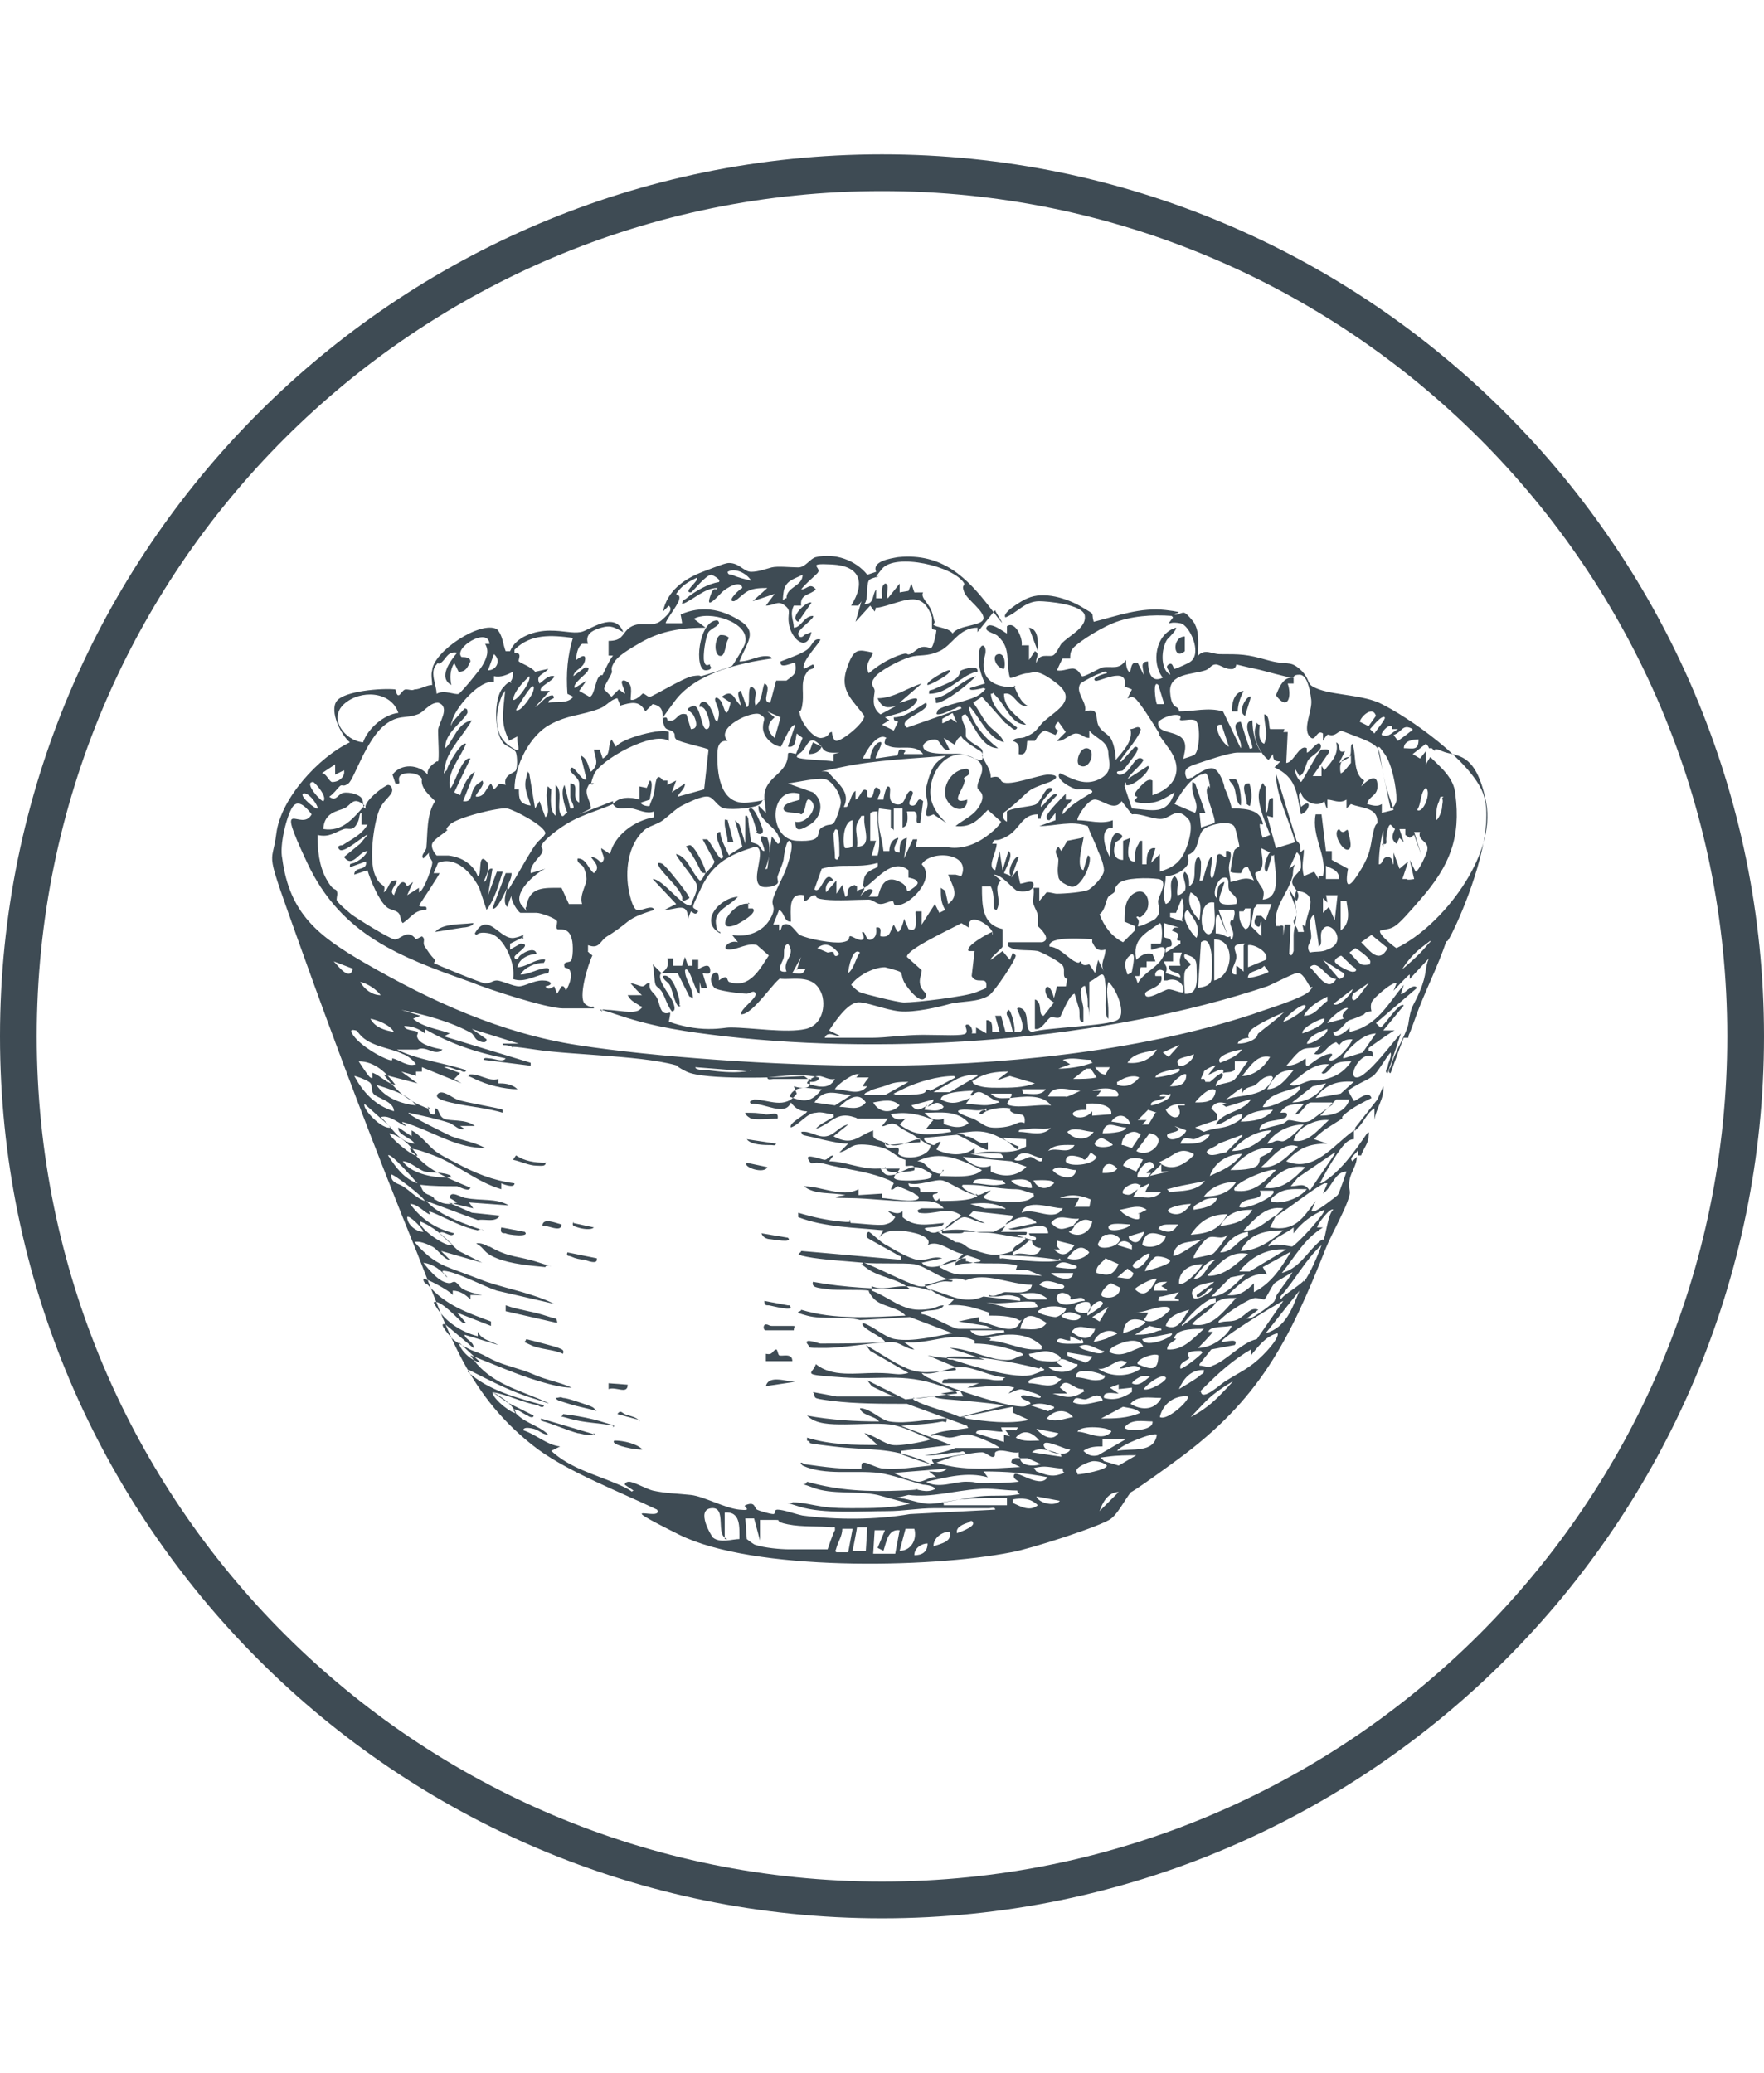 <?xml version="1.0" encoding="UTF-8"?>
<svg id="Layer_1" xmlns="http://www.w3.org/2000/svg" version="1.1" viewBox="0 0 120 141">
  <!-- Generator: Adobe Illustrator 29.1.0, SVG Export Plug-In . SVG Version: 2.1.0 Build 142)  -->
  <defs>
    <style>
      .st0 {
        fill: #3e4b54;
      }
    </style>
  </defs>
  <path class="st0" d="M60,10.5C26.9,10.5,0,37.4,0,70.5s26.9,60,60,60,60-26.9,60-60S93.1,10.5,60,10.5ZM60,128c-31.7,0-57.5-25.7-57.5-57.5S28.3,13,60,13s57.5,25.7,57.5,57.5-25.8,57.5-57.5,57.5Z"/>
  <g>
    <path class="st0" d="M70.9,64.1c.7-.2-.2-1-.3-1.1,0-.2,0-.5,0-.7s-.2-.5-.3-.8.1-.7,0-1.1h.4s0,.9,0,.9l.5-.6c.3,0,.5.1.7.1.5,0,1.9-.1,2.2-.3s1-.9,1-1.3-.3-1.1-.4-1.3c-.2-.6-.5-1.1-.7-1.7-1.1-.4-2.2,0-3.3,0l1.1-.4v-.5c0,0-.4.5-.4.5-.2,0-.2-.1-.2-.3.2-.4,1-1.2,1.3-1.5v.4c0,0,.4,0,.4,0-.1.3-.7.6-.6,1,.6-.7,1.2-1,2-1.5.1-.3-.9-.2-1-.2-.3,0-1.6-.7-1.2-1.1.9.4,1.7.9,2.7.4s.6-1.3.6-1.7c0-.9-.8-1-1.3-1.6v.5c-.4,0-.5-.3-.9-.3s-.9.6-1.3.5l.6-.6-.5-.7c-.3.2-.3.5,0,.6l-.2.3-.7-.3c-.4.1-.6.6-.7.7-.1,0-.4,0-.5,0s.1,1.1-.6.9c0-.5.1-.7-.4-.9.2-.3.6-.1.9-.3.8-.3.8-.7,1.3-1.1.8-.7,2.2-1.4.8-2.5s-1.6-.7-2-.7-1.1.4-1.2.3c-.3-1.1.1-2-.8-2.8-.1-.2-.9-.3-.8-.6.2-.5,1.2.3,1.4.4v-.5c.6-.4,1.1.9,1,1.3h.5s0,1,0,1l.4-.6c.4.2,0,.5.1.8.2-.7.8-.4,1.1-.5s.5-.8.7-.9c.5-.5,1.6-1,1.5-1.8s-2.6-1-3.1-1c-1,0-1.5.8-2.3,1.1-.3-.3,1.2-1.2,1.5-1.3,1.1-.5,2.7,0,3.7.6s.6.3.8,1c1.6-.4,3.2-1,4.9-.8s.4.2.6.3.5-.2.7-.1.7.7.7.8c.3.6.2,1.4.2,2.1.5-.5.9-.1,1.5-.1,1.4,0,1.8,0,3.2.4s1.5,0,2.2.6.5,1,.9,1.2c1,.6,3.1.5,4.5,1.1,2.1,1,6.3,4,7.1,6.2s-.8,6.6-1.8,8.8-.6.7-.7,1.2c-.6,1.8-1.5,3.5-2.1,5.2s-.4.9-.5,1.4h-.3c0-.1-.9,2.4-.9,2.4-.2,0-.1-.3,0-.4.2-.9,1-2.1,1.2-2.9.2-1.4.3-1.1.8-2.3s.3-1.5.6-2.2l-1.3,1.4v-.3c-.1,0-1.1,1.1-1.1,1.1l.2-.5c-.2-.2-1.6,1-1.7,1.3s0,.6,0,.6-.4,0-.5.2c-.4.2-.7.3-1,.4s-.6.8-1.1.8c0,.6.9,0,1.1-.3v.3c1.9-.4,2.6-1.9,3.7-3.2l-.2.6c.1.2.8-.8,1.1-.4l-2.8,2.4.3.3c.2,0,1.3-1.8,1.6-1.5l-1.4,1.7h.8c0-.1-1.8,1.2-1.8,1.2v.2c.3,0,.3.1.3.4-.8-.5-1.8,1.4-1.1,1.4s2.6-2.6,3-3l-.9,2.7c-.2,0-.1-.3,0-.4,0-.3.3-.7.2-1-.3.3-.9,1.4-1.2,1.6s-.3.2-.7.4-.9.5-1,.6l.4.7c.2,0,1-.8,1.2-.2-.6.3-1.2.6-1.7,1s-.2.3-.3.4c-.6.4-1.4.8-1.9,1.4l.9.3c-1.3,0-1.9.3-2.8,1.2,1.9.8,3.2-1.1,4.6-2.1v.6c-.2,0-.4.1-.6.3-.4.4-1.2,1.7-1.5,2.3s-.3.3-.1.4c1.3-.8,2.2-2.1,3.1-3.4.2-.2.1.1.1.2,0,.5-.4.9-.5,1.3h-.2c0,0,0-.5,0-.5,0,.4-.7.6-.4.9l.3-.3c0,.6-.4,1-.5,1.6s.1.7,0,1c-.2.9-1.2,2.6-1.6,3.6-2.5,6.3-4.5,10.3-10.1,14.4s-2.3,1.3-2.9,1.9-1,1.6-1.6,2.1-5.6,2.1-6.8,2.3c-5.6,1.1-17.6,1.3-22.6-1.2s-1-.8-1.5-1.7c-2.5-1.2-5.9-2.5-8.1-4.1-4.8-3.6-6.1-8-8.2-13.3-2.8-6.9-5.5-14-8-21s-1.9-5.2-1.6-7.6,2.9-5.2,5-6.2c-.6-.5-1.4-2.1-.9-2.8s3.1-.9,4-.8c.2.9.4,0,.7,0s.4.1.6,0c.4,0,.8-.3,1.2-.3,0-.3-.1-.7,0-1,.1-1.3,3.3-3.4,4.4-2.8.4.4.4,1,.6,1.5h.3c.4-1,1.7-1.4,2.7-1.4s1.5.2,2.1.1,2.3-1.5,2.9,0c-.6-.3-.8-.5-1.5-.3s-1.1.5-.9,1.1h-.4c-.3.2-.4.7-.4,1.1,0,0,.7-.6.6,0s-.7.6-.8,1.1l.8-.6c.2,0,.3,0,.2.2,0,.2-1.1.9-.9,1.2l.8-.5-.5.7.7.4c.3,0,.4-1,.6-1.3s.3-.1.3-.2c.2-.4.4-.9.7-1.3h-.3c0-.1,0-1,0-1,.9,0,.9-.4,1.3-.8.8-.7,1.6,0,2.3-.6s.7-.8.5-1l-.4.4c.3-1.4,1.4-2.2,2.7-2.7s1.6-.6,1.8-.6c.7,0,1,.6,1.5.6s1-.2,1.4-.3,1.3,0,1.8,0,.8-.6,1.2-.7c1.3-.3,2.7.2,3.5,1.2l.6-.2c-.3-.7.9-.9,1.5-1,3-.3,4.7,1.4,6.3,3.5s.2.1.3.1l-1.2,1.5v-.3c-1.3,0-1.7,1.2-2.6,1.6s-1.3.2-2,.4-2.2,1-2.4,1.4c-.4.5,0,.6,0,.9s-.3,1.1.4,1.6l1.1-.6c-.6.2-1,.2-1.3-.5,1.1,0,2-.7,3-1l-1.5,1.3c0,.1,1.6-.7,1.1,0s-1.6.8-2.1,1l.3.2-.5.3.8.4.3-.6c-.2-.1-.3,0-.3-.3.8,0,1.5-.6,2.2-1,.4.6-2.1,1.1-1.3,1.7l3.7-1.3c0-.2-.3-.1-.4,0-.4.1-.8.4-1.2.4-.2,0,0-.2,0-.3.5-.4,2.3-.6,2.9-1.1s.2-.3.2-.4c0,0-1.1.3-.9,0l1-.3c-.3-.7-.5-1.3-.4-2.1s.6-.5.4.2c-.3,1.1.1,1.9,1.3,2.1s.6-.2.7,0,.4,1.1.9,1.3c-.7.2-.9-1-1.6-.8,0,1,.9,1.5,1.5,2.1-1,0-1.4-1.3-2-1.9s0-.2-.4-.2c.1,1,1,1.7,1.8,2.3-.2.4-.5-.2-.8-.3l-1.6-1.8-.6.4c.4.5.7,1.2,1.1,1.6s.8.6,1,1.1c-1.1-.3-1.6-1.6-2.3-2.4-.2,0,0,.3,0,.4.4,1,1,1.7,1.9,2.4-1.1,0-1.6-1.5-2.2-2.3-.6,0,0,.8,0,1s0,.3,0,.5c.2.4,1,.7,1.1.9s0,.3,0,.4c.2.5.6.9.6,1.5.7-.2.6.2.8.3.5.3,2.5-.5,3.1-.5s.8.2.1.5c-1.7.6-1.2.5-2.5,1.6s-.3,0-.4.2c-.3.3-.4.7,0,.9v-.7c.5-.3,1.7-.3,2-.5s.6-1.1.9-1.1.2.2,0,.3c-.2.3-.6.6-.6,1,.3-.2.5-.6.8-.8s.3,0,.3,0-1.2,1.2-1.1,1.6h-.2s0-.3,0-.3c-1.1,0-1.2,1-2.1,1.5s-.8,0-1,.5h.3c0,.6-.7,1.6-.1,1.8l.3-1.3.2,1.3.4-1.3c.4.2-.2,1.2-.3,1.5l.5.2c-.4-.3.3-1.5.5-1.3l-.5,1.4.4-.5.2.9c0,.1.8-.3.9,0,.1.6-.8.6-1.1.5s-1-1.1-1.6-1.1l.5.4c-.6.5.1,1.3-.3,2-.2,0-.2-.2-.2-.3,0-.4,0-.9-.2-1.3h-.6c0,1.3,0,2.6,1.4,2.9,0,0,0,1.1,0,1.2,0,.1-.9.8-.8.9l.8-.6.5.6.2-.5.2.2c0,.3-1.4,2.4-1.8,2.7-.7.5-2,.4-2.7.6s-2.4.6-3.4.5-2.4-.7-2.9-.6c-.7.1-1.5,1.3-1.9,1.9l.8.4c-.4,0-.9-.4-1.1.1,1.1,0,2.2,0,3.2,0s2.2-.2,3.5-.2,2.7.1,2.9-.1-.2-.6.1-.6.4.5.3.6h.3c0,0,0-.4,0-.4l.7.4v-.9c.4,0,.4.3.4.8h.5s-.3-1.1-.3-1.1h.4c0,0,.3,1.1.3,1.1h.5c0,0-.2-.9-.3-1s-.2-.3,0-.5c.2,0,.5,1.3.4,1.5h.4c.5-.3-.3-1.6-.2-1.6.1-.1.4,0,.5.2.3.5,0,1.3.5,1.4,1-.3,5.1-.4,5.8-.8s-.1-2.2-.6-2.6c-.2.6,0,1.3,0,2s0,.5-.1.4c-.2-.7,0-1.5-.1-2.2-.1-1.2-.3-.6-1.1-.2v2.4c0,0,0-.6-.1-.7,0-.4,0-.7-.1-1s0-.5-.2-.4c-.4.2,0,1.2,0,1.5s0,.6,0,.9c-.4.1-.2-.6-.3-.9s-.2-.7-.3-1c-.4.1-.9,1.5-1,1.6s-.4,0-.6,0c-.3.1-.6.9-1.1.8v-2c.1,0,.2.1.3.3.1.3,0,.8.3.8l.7-.9c-1.1-.6-.4-1.9,0-.3l.2-.8h.6c0,.1.1-.5.1-.5-.4-.1-.1-.6-.3-.9s-1.4-.9-1.7-1c-.6-.1-1.4,0-1.8-.2s-.2-.2-.2-.4h2ZM58.4,41.2h-.5c1-1.6.6-2.7-1.3-2.8s-.6.2-1,.6-.8.7-1.1,1.1c.4,0,.6-.5,1,0-.4.4-1.1.3-1,1.1h-.5c-.3.6,0,1,0,1.5.5,0,.7-.8,1.3-.8.2.1-1,.9-1,1.2s.3.3.4.1l.5-.2c-.3,1.4-1.3.5-1.5-.4s.2-1-.3-1.4-.7,0-1.3,0l.6-.8-1.5.5,1-.9c-.4,0-.9,0-1.3.2s-.8.7-1,.7c-.5,0,.5-.9.6-.9-.1-.6-1.1,0-1.4.3s-1.1,1.2-.8.3.4-.3.5-.6c-.9,0-1.6.8-2.4,1.1,0-.3.2-.3.3-.4.6-.5,1.5-1,2.2-1.1.2-.2-.5-.5-.5-.5-.4,0-1.3,1.2-1.4,1.2-.6,0,.6-.8.4-1-.6.3-1,.5-1.4,1.1,0,.1.3,0,.2.4s-1,1.5-.9,1.6h1.1c0-.1-.1-.6-.1-.6,1.4-.6,2.7-.4,4,.4s.5,1.5,0,2.8c.5,0,.9-.2,1.3-.3s.9-.1.9.1c-2.2.3-5.2,1-6.6,2.9s-.5.7-.5,1.3c.7.2.6-.6,1.3-.4l.3,1c.5,0,.4-.5.2-.9s-.8-.4,0-.7c.5.1.5,1.7.9,1.6s0-1.2-.2-1.4-.3-.1-.3-.1c-.1-.2.3-.7.7,0s.2.8.5,1c.2-.6.1-.8-.1-1.3s.2-.4.4,0,.3,1.3.6,0l-.6-.4c.8-.6.8.2,1.3.6,0-.2-.4-1,0-1l.4,1.1c.3,0,0-1.2.3-1.4.6.3.1.8.3,1.3.5-.4.4-1,.6-1.5.6.2-.3,1.3.4,1.3l.4-1.5h.7c.5-.4.7-.4.6-1.2-.1-.1-1.1.5-1-.1.5-.2,1.4-.5,1.8-.8s.4-.8.9-.7c.1.1-1.4,1.6-1.1,2l.6-.3c.3.3-.2.3-.3.4-.6.7-.3,1.3-.4,2.2s-.3.4-.2.7c0,.5.9,1.8,1.5,1.7s.4-.4.7-.4c0,.2.1.6.3.6.4,0,1.9-1.2,1.9-1.7-.8-1.1-1.7-1.7-1.2-3.2s.8-1.3,1.8-1.1c-.2.5-.6.8-.3,1.4.6-.5,1.2-.9,2-1.2s.5,0,.8-.1c.5-.2.6-.7,1.4-.4.2,0,.4-1.1.4-1.2s-.3,0-.3-.2,0-.5,0-.7c-.6-1.8-1.7-1.2-3.1-.8s-.5-.2-.8.4l-.3-.4-1,1.1.4-1.4ZM63.5,42.5c.2.2,1.1.2,1.3.6.4-.6,2-.5,2.1-1s-1.1-1.3-1.3-1.8,0-.4,0-.6c-.7-1.2-4.7-2.1-5.6-1s0,.3-.1.4c-.2.2-.7.2-.8.4-.2.4,0,1.2-.3,1.6.7,0,.5-.6.8-1v.6c0,0,.4,0,.4,0,0-.3-.1-.8.2-1,.4,0,0,.8.2,1l.8-1v.6c0,0,.6-.1.6-.1l.2-.5.2.6h.6c-.2.3.3.7.5,1.1s.2.8.3.9ZM51.1,39.5c-.3-.5-1.1-.9-1.6-.6,0,.2.2.2.3.2.4.2.9.3,1.3.4ZM53.5,40.7c0-.8,1.1-.8,1.1-1.6-.6.3-1.2.4-1.3,1.2s0,.5.1.4ZM79.7,41.9c-1.3-.1-2.8,0-4,.5s-2.6,1.5-2.7,1.7c-.2.2-.2.5-.2.7h-.5c0-.1-.4.8-.4.8.4.1.9-.2,1.2-.1s.4.4.5.5,1.1-.5,1.4-.6c.7-.1,1.1.2,1.6-.5,0,.2,0,.6.2.8s0-.8.6-.6l.4.8c0-.4-.3-.9.3-.9,0,.7.2,1.5,1,1.1-.8-1-.5-3,.9-3.4.1.1-.5.7-.6.8-.4.6-.5,2,.2,2.4,0-.3-.4-.5-.1-.7s.3.3.4.3,1-.4,1.1-.5c.8-.6-.1-2.5-.7-2.6s-.6,0-.8,0l.3-.4ZM49.8,45.3c.1-.1.9-1.4.9-1.6.3-1.4-2.5-2.2-3.5-1.6l.8.6c-1.6,0-3,.2-4.4,1s-1.7,1.1-1.9,1.5,0,.4-.1.6c-.1.3-.5.8-.5,1.1l.5.5.5-.5.4.3c.1-.2-.5-1,0-.9.6.2.4.8.4,1.3.3.1.7-.3.8-.4s.3.2.5.2,2.3-1.3,2.9-1.4.5,0,.6,0c.4-.1,1.9-.6,2.1-.7ZM33.3,43.8c-.1-1.2-2.5.3-1.9.9.2,0,.6,0,.6.3-.2.4-.3.7-.8.7l-.3-.6c-.3.5-.3,1-.2,1.5-.9-.5-.1-1.6.4-2.2-.6-.1-.7.3-1,.6s-.3,0-.4.2c-.5.5,0,1.4,0,2,.5-.3,1.3.1,1.5,0s1.5-1.7,1.6-1.9c.3-.5.5-1,.2-1.5h.2ZM39,43.4c-1.5-.2-2.9-.3-4,.8v.2c.6,0,.2.5.3.6s.9.4,1.1.7l.9-.2c-.3.4-.9.4-.6,1,.3-.2.6-.6,1-.5,0,.3-1.1.7-.9,1h.6c0,0-1,1.1-1,1.1.4-.2.7-.8,1.2-.8.3.3-.3.2-.3.5.6-.1,1.3.1,1.7-.4l-.4-.2c-.1-1.4,0-2.6.4-3.9ZM33.2,45.6c.6,0,.9-.7.4-1.1l-.4,1.1ZM88.2,57.9c.3.2.3,0,.5-.1,0,.6-.2,1.1,0,1.8l.7-.3.3.5v-.2c0,0,.3,0,.3,0,.3-1.4-.8-2.7-.5-4.2h.4s.3,2.5.3,2.5h.4c0-.1,0,.6,0,.6l1.1.6c0,0-.4,2,.6.5s.9-2,1.1-2.9.3-.5.3-.8c0-1-1.1-.9-1.8-1.2l-.3.3v-.6c-.5.3-.9,0-1.3,0v.6c-.1,0-.2-.5-.2-.5-.5.5-1.5,0-1.6-.6-.3.1,0,.8,0,1,.8-.7.6.3,0,.5-.3-1.5-.3-2.5-1.8-3.2l.4-.4c-.4,0-.5-.1-.5-.5l-.3.4c-.6-.4-1.1-1.6-.9-2.2s0-.2.3-.2c0,.1-.2,1.1.3,1.3.3-.7,0-1.3,0-2,.4,0,.3.9.4,1h1c0-.1-.1.2-.1.2h.3c0,.1-.1,2.1-.1,2.1.5,0,.9-1.3,1.4-1v.3c.2,0,.7-.8.9-.6.3.4-.6.8-.8,1.1s-.2.9-.6,1.1l-.3-.5c0,.4.2.7.4.9.1,0,1.2-2.2,1.4-2.2s.6-.1.5.2l-1.1,1.6h.6c0,0,0-.7,0-.7l.2.3c.5-.6,1-1.1.8-1.9.4.2,0,.8.6.6l-.4.8c0,0,.6-.3.7-.4.2-.3,0-.8.2-.9.3.8,0,2,.8,2.5l-.2.4c0,0,1-1.1,1.1-.2s-.6.8-.7,1.4c.4.1.7.2,1,0v.6s.8-.2.8-.2c-.2-.7-.5-1.4-.6-2-.6-2.3.2-2.2-2.2-3.1s-.1-.2-.1-.2c-.8-.3-.8.1-1.2.2s-.3-.3-.7.4v-.5c-.4-.3-.5.5-.8.3-.7-.5.1-1.8,0-2.6s-.3-1.7-.8-1.7-.3.2-.5.2c-.3,0-2-.5-2.5-.6s-1.3-.3-1.3-.3,0,.2-.2.3c-.5.1-.9-.3-1.2-.3s-.4.3-.7.4c-.9.3-2.5.2-2.4,1.5s.6.8.6,1.3c1,0,2-.3,3,0l1.2,2.5c.2-.5-.9-1.7,0-1.8.2.5.3,1,.5,1.5s0,.3.3.3c0-.5-.8-1.8,0-1.9,0,.8.2,1.6.6,2.2-.5,0-1,0-1.6,0s-2.3.6-2.9.8-.8.4-.6.9c.1.2.2,0,.4,0,.3-.2,1.1-.8,1.5-.6s.7,1.1.7,1.3c.2.4.4,1,.5,1.4.6,0,1.7,0,2,.7s-.1.2-.1.4c0,.3.1.6.2.9l.5-.2c-.3-.8-1-2.3-.7-3.1s.2-.2.4-.2v1.8c.3-.1,0-1.1.5-1v1.3c-.1,0-.4-.1-.4-.1l.6,2.2,1.3-.4c-.4-1.6-1.3-3.1-1.3-4.7l1.4,4.6c.4.3.2.6.3,1.1-.2-.1,0-.3-.3-.3l-.5,1.1.4-.3c-.2.3-.1.7-.2.9-.3,1.1-1.3,2-1.1,3.3h.3c0-.1.2,0,.2,0v1.2c-.1,0,.1-1.3.1-1.3h.4s-.1,2-.1,2c.2.2.2,0,.3-.2,0-.4,0-.8,0-1.1s.2-1.1.2-1.5-.4-1.1-.5-1.6l.5.8c.4-.6-.3-.9-.3-1.3s.6-.7.6-1,0-.5-.1-.8ZM34.7,46.4c.2-.2.2-.5.2-.7-.4.2-.8.4-1.3.3v.4c-.9-.2-2.5,1.6-2.8,2.5s0,.2,0,.2l.8-.9c.2,0,.2.1.2.3-.3.6-1.6,1.4-1.5,2.4.6-.6.8-1.7,1.8-1.9-.5.9-1.6,2-1.8,3s-.1.5.1.4c0-.3,1-2,1.3-1.8-.4,1-1.3,1.9-1.1,3,.2.2.8-2.2,1.4-2l-1.1,2.3.4.2c.2-.6.5-1.3,1-1.6l-.8,2c.6.1.5-.4.7-.8s.4-.4.6-.6c.3.3-.6,1-.4,1.1.6,0,.6-.5,1-.9l.2.4c.4-.3.2-.5.8-.3-.2-.7.6-.8.7-1s.1-.9,0-1.2-.7-.4-.9-.7c-.6-.8-.6-3,0-3.7s.5-.2.6-.4ZM76.8,53.1c0,.1-.3,0-.3.4l.5,1.5c1.4.1,2.4.5,2.9-1.1-.5.3-.9.6-1.5.7s-1.4,0-1.2-.2c.5-.4-.4,0,.2-.7s.8-.7,1-.6v1c1.5-.5,2.2-1.7,1.1-3.2s-.4-.6-.7-1.1-1.3-2.1-1.6-2.3-.3,0-.5,0l.3-.6-.5-.2c.3-1.5-1.9-.2-2-.4-.3-.2.7-.5.8-.5,0-.2-.3-.1-.4,0-.2,0-1.3.6-1.4.7-.4.6.5,1.3.3,1.9,1-.3.7.4.9.9s.7.6.9,1,.3,1,.3,1.4c.5-.6,1.2-1.3,1-2.1.3,0,.5-.3.7,0,0,.4-1.1,1.7-1.3,2s0,.2,0,.2l.9-1c.3,0,.2.2.1.4s-.8,1.1-.9,1.2-.5,0-.4.2.3.1.5,0c.5-.3.8-1.4,1.3-.9-.3.5-.8.8-1.1,1.3l1.4-.9c.3.3-1.1,1.5-1.5,1.3v-.4ZM34.9,47.6c.2.2,1.3-1.3,1.1-1.6-.5.5-1,1-1.1,1.6ZM35.1,48.3c.3.2,1-.9,1.1-1.1s.2-.6,0-.5-1,1.4-1.1,1.6ZM78.8,46.6c-.4-.4-.2,1.1-.1,1.3h.5s-.4-1.3-.4-1.3ZM34.6,50.3c-.5-1-.4-1.7-.3-2.7s.1-.5-.1-.4c-.5,1.1-.7,2.7.4,3.5s.5,0,.6-.6l-.6.3ZM27.1,48.5c-.5-1.5-2.6-1.6-3.7-.6s.1,2.5,1.3,2.6c.3-.9,1.4-1.9,2.4-2ZM37.8,55.6v-2.2c.5.4.1,1.4.3,1.9s.3,0,.5,0c-.2-.5-.5-1.4-.2-1.9l.4,1.6c.5.1,0-.5,0-.8s0-.6,0-.9c.7,0,0,1,.6,1.3,0-.4,0-.9,0-1.3s-.6-.7-.6-.9c.1-.7.8.9,1.1.6l-.4-1.6c.5.2.5.8.7,1.1.6-.5.3-.9.2-1.5h.4c0,0,.2.6.2.6.6-.3.3-.8.6-1.3l.3.5c.4-.6,3.2-1.3,3.6-1v.6c-1.1-.7-4.7,1.3-5.1,2.3s0,.6,0,.6c0,0-.3-.1-.4.2-.3.5.2,1,.2,1.5l-.8.4,2.3-.9v.2c-.9.4-2,.7-2.9,1.2s-1.7,1.2-1.9,1.5.1.3,0,.5c0,.3-.9.9-.8,1.5l1-.3c-.7.3-2.3,1.7-1.6,2.5s.1.2.3.1c.2-1.4,1.2-1.3,2.4-1.3l.5,1.1h.9c-.2-.6.3-1.3.3-1.7s-.2-.8-.2-.8c-.1-.2-.5-.3-.4-.6.6,0,.7.7,1.1,1,.5-.4,0-.8-.2-1.1.3,0,.5.2.7.4.4-.3,0-.6,0-1l.6.4c.3-1.3,1.7-2.3,3-2.5v-.4c-.5.2-1-.1-1.5-.2s-1,.2-1.3-.3c.4-.5,1.2-.5,1.8-.3v-.9c0,0,.5.1.5.1l.2-.5c.3,0,0,1.2,0,1.3l-.6.2c0,.2.6.3.6.2s.3-.7.3-.9c.1-.5.1-1.5.6-.8h.3c0-.1,0,.3,0,.3l.6-.3-.3.8.9-.6c0,.4-.4.6-.5.9l1.8-.5.3-2.7c0-.1-2-.5-2.2-.7s0-.3-.2-.5-.5-.1-.6-.4c-.3-.6.2-1.3-.8-1.5l-.5.5c-.4-.8-1-.6-1.7-.4l-.2-.5c-.5.1-.7.5-1.2.7-1.3.5-2.1.4-3.4,1.1s-2.4,2.7-2.4,4.4h.3c0,.6,0,1,.8,1.1-.2-.7-.5-1.2-.3-1.9s0-.4.2-.3l.4,2.4.3-.5.4,1.1c.4-.3,0-1.1.1-1.7s0-.4.3-.2c0,.5-.2,1.7.5,1.9ZM29.8,51.8c.1-.2,0-1.6,0-2.1s.9-1.6,0-1.9c-.6,0-1,.7-1.4.8-.8.3-1.3,0-2.2.7-1.3,1-2.1,3.7-2.5,4s-.4,0-.6.2-.4.5-.7.7c.4.3.5,0,.8-.2s1.2,0,1.4.3,0,.7.3.7c-.3-.4,1.3-1.6,1.5-1.6s.4.3.2.6-.6.6-.8,1.1c-.4,1-.7,3.4-.3,4.4s.8.5.6,1.2c.4-.2.3-.9.9-.8,0,.3-.6.7-.2,1,0,0,.5-1.5.9-.6l.4-.3-.4.9.8-.5v.3c.3,0,1-1.9.9-2.1s-.3-.4-.2-.6l-.4.4c-.2-.2.1-.4.2-.7.1-1,0-2.3.6-3.2-.4-.4-1-.9-.9-1.5-.2-.5-1.3-.5-1.5-.2s.2.6-.3.5l-.2-.6c.6-.8,1.8-.7,2.4,0-.1-.5.5-.8.6-.9ZM54.1,51.4l.5-1.2-.4-.3c-.1.3,0,1-.6.9l.5-1.5c-.4,0-.9,1.5-1,1.5-.6-.1-1.2-.7-1.2-1.3s.3-.6-.2-.9-3.1.9-2.2,1.8h-.1c-.6,0-.6.6-.6,1.1,0,1.4.3,3.3,2.1,3.1s1-.4.9,0c-.2.4-2,.5-2.5.4s-.7-.7-1.1-.8-1.4.4-1.8.6-.9.7-1.3,1-1,.4-1.3.7c-1.1,1-1.3,2.8-1,4.2s.6,1.2.6,1.2c.2.1,1-.4,1.1,0-.6.2-1.3.4-1.8.8s-.9.7-1.4,1-.5.9-1.3.6v.4c-.1,0,.3.3.3.3-.3.6-1,2.9-.5,3.3s.6,0,.6.3h-2.1c-1.1,0-5.1-1.3-6.3-1.8-4.8-1.7-8.8-3.2-11.1-8.1s-.4-2,.3-3.3c-.3-.4-.9-1.1-1.3-.5s-.9,2.6-.7,3.5c.5,3.8,2.5,5.3,5.6,7.1,4.5,2.6,9.3,4.8,14.5,5.6s13.4,1.4,20.2,1.4c8.3,0,17.8-.9,25.7-3.5.8-.3,3.5-1.1,3.9-1.6s0-.1,0-.3c-.2-.3-.5-1-.9-.9s-1.5.7-2,.9c-11.1,3.7-25.3,4.7-36.9,3.4-2.5-.3-4.7-.6-7.1-1.4s-.9-.2-1.3-.3c0-.2.3-.1.4-.1.6,0,1.8.3,2.2,0s0-.2,0-.3c-.3-.2-.6-.3-.8-.7h1c0,.1-.8-.8-.8-.8.3,0,.6.2.8.2s.3-.3.5-.2c-.1.5.3.6.5,1s.2,1.2.8,1h.1c0,.1-.1.6-.1.6.8.3,1.8.5,2.7.5s1.1-.1,1.5-.1c1.4,0,3.8.4,5.1.1s1.4-1.9,1-2.6c-.5-1-1.6-.8-2.4-.8s-.2-.2-.2-.1c-.4,0-2,2.6-2.8,2.5,0-.4,1.1-1.1,1-1.4s-.4,0-.6,0c-.4,0-2-.2-2.2-.4-.7-.8.4-1.6.3-.5.7-.5.5,0,.7.1,1.4.5,2.1-.9,2.7-1.8l-.8-.7c-.6-.2-1.3.3-1.9.3s0-.7.6-.5l-.4-.5c1,.2,2.1-.2,2.6-1.1s0-.8.2-1.4.6-1.3.8-1.8.6-1.7.4-2c-.3-.5-.5,1.1-.5,1.2-.1.4-.3.8-.4,1.1s.3.5-.4.7c-2.1.5-.1-2.5-1.1-2.7-1.7.5-2.9,1.1-3.7,2.8s-.6,1.2-.2,1.6c-.2.3-.3.1-.5,0l-.2.5c0-1.2-.8-.6-1.6-.6l.8-.4-1.6-1.7c.7,0,2,1.9,2.6,1.8.1-.4.5-1,.4-1.4s-1.5-2-1.4-2.1c.8.2,1,1.2,1.6,1.8.2,0,.3-.4.4-.5-.3,0-.3-.1-.4-.3-.2-.4-.4-.8-.7-1.2s-.3-.3,0-.4,1.2,1.7,1.1,1.9c.2-.2.6-.6.6-.8l-.8-1.5h.3c.2.1.8,1.4,1,1.3s0-.3,0-.4c0-.3-.7-1.4-.1-1.4,0,.4.3,1,.5,1.4s0,.2.2.1l.8-.5-.5-1.8.3.3.4,1.3v-1.9c.2,0,.1,0,.2.2,0,.3.2,1.6.2,1.6s.4.1.5.2c.2.2.2.4.4.4,0-.5-.7-1.3.2-.9.2.6.2,1.1,0,1.7s-.1.4,0,.4l.3-2.2.4.5c.2,0,.2-.3.1-.4-.2-.8-1.5-1.2-1.4-2.2l.5.5c0-.4-.1-.7-.1-1.1,0-1.4,1.6-1.5,1.6-2.9,0-.2.5,0,.6,0s0,.2,0,.2c.2.2,2,.2,2.5.3v-.5s.4-.1.4-.1c-.4,0-1,.1-1.2-.4-.2.4-.5.5-.9.5l.3-.8.6.3c-1-1.1-.9.2-1.6.5ZM53.1,48.8l-.9-.4.5.4c-.5.4-.6.9,0,1.4l.4-1.4ZM93.1,49.4l.5-.7c-.2-.7-1,0-1.1.4l.6.3ZM65.2,49.4l-.4-.9-.7.4v.3c.1,0,.6-.3.6-.3l.6.4ZM80.3,48.7c-.4-.2-1.2.1-1.5.4-.2,1.1,2.1.3,1.8,2s-.3.3-.3.6c.2-.1,1-.3,1-.4.3-.3.4-2.1,0-2.3-.3-.1-.6,0-.9,0s0-.2-.1-.2ZM94.2,48.8c-.2-.2-.9.7-1,.8l.3.3c.1-.2.8-1,.7-1.1ZM83.1,49.3c-.2,0-.3,0-.3.2,0,.4.4,1.1.8,1.3l-.5-1.5ZM94.6,49.4c-.2-.1-.7.5-.6.6.5.2.7-.2,1.1-.4h-.4s0-.2,0-.2ZM96.1,49.6c-.7-.4-.7.2-1.3.4l.3.4c0,0,.7-.5.8-.6s.2,0,.2-.3ZM66.7,51.1c0,0-1.2-.7-1.3-1-.2,0-.5.5-.4.6l-.8-.5.4.8c-.5.2-.6-.7-1-.7s-.7.2-.8.4c-.1.8,2.1.5,2.6.6s.8.3,1.2.4.2-.4.2-.5ZM60.3,50.2c-.6-.4-1.4.9-1.6,1.4h.5c0-.4.3-1,.6-1.1.5-.2-.4,1.1-.2,1.1,0,0,1.3-.2,1.4-.2.2-.1,0-.5.4-.4s0,.2.1.3c.4,0,.9,0,1.3,0-.5-.7-1.5-.3-2.2-.5s-.3-.4-.4-.5ZM96.5,50.3c-.4,0-1,.1-1,.6.6,0,1,.2,1-.6ZM97.2,50.9c0-.1-.1-.2-.2-.3l-.9.7.5.3.4-.5v1c-.1,0,.3-.6.3-.6.7.7,1.6,1.4,1.7,2.5.4,3-.4,4.9-2.3,7.1s-1.8,2-2.8,2.2c-.2.2.9,1.1,1.1,1.2,3.1-1.5,6.8-6.3,6.1-9.9s-2.1-3.1-3-3.5-.2.3-.7-.2ZM94.6,55c.2,0,.4-.4.4-.6,0-.8-.3-2.4-.8-3.1s-.3-.4-.5-.5l.9,4.2ZM64.6,51.4c-2.4.2-5.1.3-7.4.8s-.9.1-.8.4c.6.7,1.5,1.3,1,2.3.3,0,.2,0,.3-.2.2-.3.2-.7.5-.9v.6c.4-.2.4-.9.8-.6v.4c.6.3.3-.8.7-.6s0,.6,0,.8h.4c0-.2.2-.9.3-.9.4,0-.2,1,.5,1.2s.6-.6,1-.9c.6,0-.4.9.1,1s.3-.7.8-.3l-.2,1.5c-.5.1,0-.6-.4-.8h-.5c0,0,.2,1-.3,1.1v-1.3c-.1,0-.6,0-.6,0v1.5c.1,0-.2-.2-.2-.2v-1.2c0,0-.8-.1-.8-.1-.2,1.1.2,1.9.3,2.9h.4c0-.3.1-.8.6-.9.1.1-.7,1,.1,1,0-.5,0-.9.5-1l-.2,1.4.6-1.3h.3s-.1.5-.1.5h2c.8.2,1.7,0,2.5-.5s1.3-1.1,1.3-1.2l-.9-.8c-.7.7-1.1,1.2-2.2,1.1.6-.5,1.3-.7,1.7-1.5s-.2-.9-.2-1.1c-.1-.6,1-1.5-.4-2.1s-2.4.5-2.7,1.6,0,2,1,2.9l-.9-.6c-.8.4-.4-.3-.4-.7s-.2-.7-.1-1.1.3-1.3.7-1.7.6-.4.8-.6ZM91.8,51.5c-.6,0-.7.6-.6,1.1.2,0,.6-.6.7-.7,0-.2,0-.3,0-.5ZM22.8,52.6v-.6c0,0-.9.6-.9.6.3,0,.5.6.7.6.5,0,.9-.4.8-.8l-.6.3ZM82.3,53.4c0,0-.1-.6-.2-.7-.1-.2-.2,0-.4,0-.8.3-1.4,1.3-1.8,2l1.4.6c.3-.6-.2-1.1-.2-1.7s0-.4.2-.3l.7,2h-.4c0,0,.1,1,.1,1l.9-.3c.2-.2-.6-1.8-.5-2.3s.2,0,.2-.1ZM54.4,54c-2.1-.6-2.2,3.1-.2,3.2s1.2-.6,1.7-.9.6-.1.8-.3.5-1.2.5-1.4c0-.6-.6-1.5-1.1-1.6s-1.8.2-2.5.3l1.7.6c.8.6.6,1.7-.2,2.2s-1,.4-1-.2c.7.2,1.6-.9,1.1-1.4s-.3.8-.7.9c-.3-.2-1.2,0-1.2-.4s.9-.5,1.1-.6v-.4ZM22,54.5c.3-.3-.6-1.3-.7-1.3-.7,0,.6,1.4.7,1.3ZM96.4,55.1c.4.3,1-1.2.6-1.5-.4.3-.3,1.1-.6,1.5ZM21.6,55c.1-.1-.6-1.2-1-1-.2.2.9,1.1,1,1ZM98.2,54.2c-.3,0-.2,0-.3.3-.2.4-.2.8-.2,1.3.2-.1.4-.7.4-.9s.1-.4,0-.6ZM22,56.4c1.3.2,2-.7,2.8-1.6-.8-.7-.9,0-1.4.2s-1.3.3-1.4,1.3ZM78.9,59.3c.6-.2,1.1-.4,1.5-1s.8-2,.5-2.5c-.8-1-1.2-.2-1.8-.1s-1.5-.4-2.1-.3l-.7-.9c-.5.8-1.4-.2-1.9-.1s-1.2,1.3-1.1,1.4c.8,0,1.6.3,2.4,0v.5c-1,0-.5,1.5-.2,2,0-.3,0-1.8.6-1.6s-.1.5-.2.6c-.2.5-.2,1.2.5,1.2v-1.3s.5-.2.5-.2c0,0-.5,1.7.3,1.6,0-.4,0-.8.2-1.1s0-.3.3-.3v1.6c-.1,0,.3,0,.3,0,0-.4,0-1.2.6-1.1l-.3,1,.6-.6v1.1ZM34.6,60.5c.5-.8,1.1-1.9,1.6-2.7s.7-.7.9-1.1c0-.5-2.1-1.6-2.6-1.7s-3.4.6-3.9,1.1,0,.3-.2.4c-.2.2-.9.6-1,.9s.2.7.3.8c.1,0,.6,0,.8,0,.9.1,1.7.6,2,1.4.3,0,0-1.5.5-1.1s0,1.2-.1,1.5c.4-.1.1-1,.6-.9l-.3,1.8.6-1.6h.4c-.3.9-.5,1.8-1.1,2.6l-.5-1.5c-.5-1-1.6-2.2-2.8-1.7l-.3.7h.4c0,.1-1.4,2.2-1.4,2.2.2.2.6-.1.5.3-.8,0-1,.5-1.6.9-.2-.2-.1-.5-.3-.7s-.6-.2-.8-.4c-.5-.4-1.1-1.8-1.3-2.5l-.9.3c0-.6.9-.2.8-.9l-1.1.4c0-.3,0-.2.3-.3.4-.2.7-.4.9-.8-.6,0-1,1.2-1.6.4l1.1-.9.5-.6c-.1-.1-1.6,1.3-1.9,1s.2-.3.2-.3c.6-.4,1.3-.7,1.7-1.4h-.4c0,0,0-.8,0-.8-.2,0-.1.4-.3.7-.3.6-.6.3-.9.4-.6.2-1,.6-1.8.4,0,1,.1,2.1.6,3s.6.6.7.8,0,.4,0,.6.9.9,1,1c.4.3,2.5,1.6,2.9,1.7s.9-.8,1.5,0l.4-.2c.3.2,0,.4.2.7s.4.6.6.8,0,.3,0,.3c.1.1,3.3,1.4,3.5,1.4.4,0,.5-.2.8-.2s1.1.4,1.5.4,1-.4,1.6-.4.8.3.2.4c.2.3.4.1.6,0l.2.5.3-.5c.3-.1.2.5.4.1s.3-.8.2-1.1-.3-.2-.4-.3c-.1-.4.2-.3.4-.4s.2-1.2.1-1.5c-.2-.9-.9-.6-1-.7s0-.3,0-.5-1.1-.6-1.4-.6-1.1,0-1.1,0c-.2-.1-.7-.9-.6-1.2l-.3.8c-.3-.3-.1-.9,0-1.3-.1.2-.7,1.6-1,1.4l.9-2.4h.4c0,.4-.2.6-.3,1ZM59.2,55.4v1.8h.4c0-.1-.3,1-.3,1h.4c.3-1.1-.1-2,0-3-.2,0-.5,0-.5.2ZM58.8,55.5c-.3,0-.2,0-.3.2-.5.6-.1,1.1-.2,1.9,1.1,0,.4-1.3.5-2ZM57.5,57.7c.1,0,.5,0,.5-.2v-1.7c-.7.1-.7,1.8-.5,1.9ZM84.3,57.5c0,0-.2-1-.3-1.2-.2-.6-1.9-.2-2.2.2s-.3,1.1-.6,1.4-.4.2-.4.3.1.3,0,.6c-.3.5-1,.8-1.5.8,0,.7-.3,1.2,0,1.9.8-.3,0-1.4.6-1.9.4.3.1.9.2,1.3.2,0,.4-.2.5-.3.2-.5-.3-1,0-1.3.3.3.3.6.3,1,.6-.4.2-1.3.5-1.9.2-.2.2,0,.3.2,0,.5,0,.9-.1,1.3.3,0,.2,0,.3-.3s.3-1.2.5-1.3-.2,1.2,0,1.4c.2.3.4-1.4.4-1.5.2-.3.5.2.6.1v-.4c.6-.1.2.7.2,1.1s.1.6.1,1c.6-.1,1-.4,1.6-.1l-.4-.9c-.4-.1-.4.4-.5.4s-.6,0-.7-.1c0,0,.2-1.4.3-1.5s.3-.2.3-.2ZM94.1,57.6v-1.5c0,0,0,.2,0,.4-.2.7-.3,1.6-.3,2.3.3,0,.2-.5.6-.5s.3.5.4.5v-.8c0,0,.4,1.1.4,1.1l.6-.5-.4,1.2h.3c0,.1.5,0,.5,0l-.3-1.3.4.8c.2,0,.8-1.3.8-1.5.1-.6-.7-.6-.5-1.2h-.4c0,0,.5,1.6.5,1.6l-.5-1.4-.3.2-.3-.2v-.4c.1,0-.4,0-.4,0l.3.9-.3-.3-.2.4c-.4-.3-.3-.6-.1-1l-.3-.3c-.2,0-.3.8-.3,1s.1.4-.3.3ZM57,56.5c-.2-.2-.2,0-.3.2,0,.6.1,1.1.1,1.7.2.2.2,0,.3-.2,0-.6,0-1.1-.1-1.7ZM86.5,58.3l-.3,1c-.4,0,0-1.2.2-1.3l-.6-.3c0,.4.2,1,0,1.4s-.6,0-.3.7.6.6.4,1.4c1.2-.1.9-1.7.8-2.6s.1-.3-.2-.4ZM65.4,59.6c.7-1.6-2.1-1.8-2.7-.8.9.9-.5,2.4-1.3,2.7s-.5-.2-.7-.2-.5.2-.8.2-.5-.3-.8-.3c-.8,0-2.1.1-3,0s-.4-.3-.7-.3-.4.4-.7.4v-.4c-1.1-.2-.9,1-.9,1.8-.5,0-.4-.6-.8-.8l-.4,1h.4s0,.4,0,.4c.2,0,.1-.3.3-.4.5-.2.8.5,1.1.7.6.3,2.3.6,2.9.5s.4-.3.5-.4.7.4.9.2-.2-.5,0-.5.2.7.6.5.3-.6.3-.8c.5-.1.2.5.3.6.7.1.6-.3.9-.8l.2.4c.2.4.5-.7.5-.8l.3.7c.8.4.4-1.1.5-1.2h.4s0,.9,0,.9l.9-1.4.3.6.4-.2c-.3-.5-.3-.9-.3-1.5l.3.2.2.9c.8-.6.3-1.2,0-2h.5ZM58.7,60.2c.1-.3,0-.6.4-.9s.7-.2.6-.6c-1.3.4-2.5,0-3.8.4l-.5,1.4c.5.4.7-1.5,1.3-.6-.4,0-.6.4-.5.8l.7-.8v.9c0,0,.4-.6.4-.6l.2.8c.3,0,0-.5.4-.7s.2,0,.4,0v.4c0-.2.4-.2.5-.3,0,.2-.2.4-.3.6,0,0,.6-.8.9-.4l-.3.4h.6c.1,0,.2-1.5,1.3-1.1s.4,1,1,.6.4-.5.4-.5c0-.2-.6-.3-.6-.3,0-.1,0-.4,0-.5-1.1-.9-2.2.7-3,1.2ZM91.1,59.8c0-.6-.5-.7-.9-.9v.9s.9,0,.9,0ZM78.6,62.5c.5-.5.1-.9.2-1.3s.7-1.3,0-1.4-2.3-.1-2.7.3-.2.5-.3.6-.3.2-.4.3c-.2.3-.2.9-.6,1.2.3.8.8,1.5,1.6,1.9l.8-.8v-.3s-.7-.3-.7-.3c0-.7,0-1.5.6-1.9.9-.6,1.3.7.8,1.3s-.4.1-.6.3c.2.2.2.3.1.6.1.1,1.1-.4,1.2-.5ZM84.1,61.5c.2-.5-.4-.7-.5-1s.1-.8-.3-.8c-.5,0-.9,1.2-.5,1.4,0-.5,0-1,.5-1.1-.3,1.1-.9,1.7.8,1.5ZM88.8,63.1c0-1,1.1-2.3-.6-2.5-.2.2,0,1.4,0,1.6s-.2.3-.2.5.3.4.3.7h.4s-.1-.5-.1-.5l.4.3ZM81.6,62.6c.1-.9.2-1.4-.6-1.9-.3.7.1,1.4.6,1.9ZM91.1,60.9h-.9c0-.1.1.5.1.5l-.3-.3v1s.4-.4.4-.4l.4.9.2-1.8ZM80.4,62.6c.1-.5.2-1.1,0-1.5l-.4,1h-.4c0-.1,0,.3,0,.3l.9.3ZM91.2,61.3v2c.7-.5.5-1.3.4-2h-.4ZM82.6,61.4c-.9-.2-1,1.4-.7,1.9s.6.2.7-.3,0-1,0-1.6ZM86.4,61.5h-.9c0,.1-.2.3-.2.3l-.2,1.2.7.7v-1c-.1,0,0,.5-.3.3s-.1-.6,0-.7h.3c0,0,.3.3.3.3l.4-1.1ZM85.1,61.8h-.4s-.1.2-.1.2h-.3c0,.4,0,.8.4,1.2.5,0,.3-1.1.4-1.4ZM81.4,63.8c.3-.8-.2-1.3-.6-1.9-.6.3.2,1.6.6,1.9ZM83.9,62.6c0-.1.2-.6,0-.7h-1c0,0,.6,1.7.6,1.7l-.6-1.4c-.2,0-.2.4-.2.5,0,.3,0,.5,0,.8.3,0,.5.1.7.2s.2,0,.3,0c0,0,0,.3.1.2.3-.5-.2-.9-.1-1.2s.2,0,.2-.1ZM89.7,64.2l-.3-2c-.5.4-.2,1-.2,1.5s-.4.6-.1,1.1c.4-.1.8,0,1.2-.2,1.4-.5.3-1.9-.2-1.5s0,1.1-.4,1.3ZM67.5,63.6c.3-.4-1.7-1.8-1.6-.5l-.5-.3c-.5.3-3.8,1.8-3.7,2.3l1,.9c0,.3-.2.6-.1,1s.4.5.4.7c-.2.9-1.3-.5-1.5-.9s-.1-.6-.3-.7-1-.3-1-.3c-.8,0-1.9.6-2.3,1.2.2.2.4.4.6.5s2.6.7,3,.7c.8,0,4.2-.4,4.9-.7s.7-.2.7-.5c0-.6-.7,0-1-.6l.2-1.7h-.4c-.3-.3,1.3-1.2,1.6-1.3ZM78.9,64.3c.2-.2.2-1.5,0-1.5-1,.7-1.9,1.1-1.6,2.5.3-.3.6-.5,1.1-.4l.2.5h-.6c0-.1,0,.4,0,.4h-.4c0-.1-.1.6-.1.6h-.3c0-.1.2.5.2.5.4-.8,1.5-1.1,1.8-2s-.8-.2-.9-.3v-.4c.1,0,.7,0,.7,0ZM80.2,63.1l-1-.3v.9c0,.2.4,0,.5.4.1.6-.5,0-.4.7l1-.6v-.2c-.5,0,0-.3-.2-.5s-.6-.1-.2-.4h.3ZM93.3,63.6l-.7.5c.6.6,1.2,1.5,1.8.4l-1.1-.9ZM74.3,63.9c-.1,0-3.1-.3-2.9.5.6,0,1.3.8,1.7,1s.3,0,.4,0,0,.4.6.2l.4.6.2-.9.4.8c-.3-.6.1-.9.1-1.5-.7.2-.8-.4-.9-.5ZM82.6,66.7c1.3-.3,1.5-2.8,0-2.8v2.8ZM95.2,66.1c.6-.5,1.3-1.1,1.8-1.7s.3-.2.3-.4c-.4.3-.8.6-1.1.9s-.7.8-.9,1.2ZM81.4,67.2c.3,0,.9-.1,1-.5s.2-3.3-.7-2.6l-.2,3.1ZM53.5,66.1c-.3-.8.7-1.1.1-1.9-.4.2-.2.7-.3,1s-.6,1,.2.9ZM84.7,64.2c-1.2,0-.5.5-.6,1s-.6,1.1,0,1.1v-.6c.1,0,.5.4.5.4v-1.8ZM56.7,64.7c0,0,0,.6.4.2-.4-.5-.9-.9-1.5-.4l.7.3c.1,0,.3-.1.4,0ZM86.1,65.3c.3-.5-.8-1.1-1.2-1v1.5s1.2-.5,1.2-.5ZM93.2,65.5c.2-.2-.8-.9-1-1l-.4.3c.2.2.6.7.8.8s.6,0,.6,0ZM58.5,64.8c-.5-.4-.8,1.1-.8,1.4.4-.3.5-1,.8-1.4ZM77,66.1c0-.1.3-1.2,0-1.2-.6.4-.5.8-.3,1.4,0,0,.3-.1.3-.2ZM80.4,64.8h-.6c0,.1,0,.6,0,.6h-.6c0,.3.3.3.1.8l1,.3c0-.5-.8-.2-.8-.8h.8c-.1-.4,0-.6.1-.9ZM80.6,67.6c1,.1.8-1.1.8-1.8s-.3-.7-.8-.9c-.2.3.4.6.4.7s-.3.2-.4.5,0,1.5,0,1.6ZM91.3,65c-.1,0-.5.2-.5.4,0,.2,1.1.8,1.3.7.2,0,.2-.2,0-.3s-.8-.8-.9-.8ZM54.2,66l.3-.9-.6,1.1c.4,0,.7.2.9-.3h-.5ZM24,65.9l-1.3-.5c.3.3,1.1,1.4,1.3.5ZM91.4,66.2l-1.4-.9,1.1,1.3c.1,0,.5-.2.3-.4ZM84.9,66.5c.1.1,1.4-.3,1.4-.4l-.3-.4c-.3.4-1.2.3-1.1.9ZM90.9,66.6c-.7,0-1.2-1.4-1.8-.8.5.4,1.2,1.8,1.8.8ZM79.2,66.7v-.6c-.3-.3-.7,0-.6.3h.4c.2.8-1.1.9-1.1,1.2,0,.6,1.3-.3,1.6-.3s.9.3,1,.2c.1-.7-.6-1-1.1-.8ZM93.5,66.6l-1.3.9c-.3.1-.3.7,0,.5s.8-1.1,1.2-1.4ZM25.9,67.7c-.3-.4-.9-.8-1.4-.9.3.5.8.9,1.4.9ZM90.7,68.3c.4.3,1.4-.9,1.3-1l-1.3,1ZM90.3,68v-.2c-.6.3-1.3.7-1.6,1.3.8,0,1.1-.7,1.6-1ZM88.8,68.4c-.2-.2-1.4.8-1.5,1.1.3,0,1.7-.9,1.5-1.1ZM54.7,73.2c-1.6.1-6.8.3-8-.3s-.2-.3-.3-.3c-2.2-.8-7.4-.8-10-1.2s-1.1,0-1.6-.2-.6,0-.6-.2h1.1s-3.2-1-3.2-1l1,.7c0,.4-.6.1-.7,0s-.2-.3-.3-.4c-1.4-.8-3.3-1.3-4.8-1.6l1.3.4-.5.2c.7.6,1.7.7,2.5,1l-.4.2,5.9,1.8v.2c0,0-3.2-.4-3.2-.4,0-.2.3-.1.4-.1.3,0,.9.3,1.1,0-2-.4-3.8-1-5.5-2v.3c-.5-.4-1-.5-1.4-.5,0,.3.8.3.9.4s-.1.2,0,.4c.2.5,1.2.7,1.7.8-.5.5-1.1-.3-1.7,0h-1.4c1.4.7,3.2.9,4.7,1.4,0,.2-.3.1-.4,0-.4,0-.7-.3-1.1-.2l1.1.4-.4.4.5.3-2.7-1.1v.3c0,0-.4,0-.4,0v.3c.1,0-1-.3-1-.3l1.1.8-2.3-.6c.8,1,1.4,1.6,2.5,2.1s.4,0,.5.1,0,.6.5.5v-.4c.3,0,.2.5.6.7s1.5,0,2.1.5h-1c0,0,.3.2.3.2-.4.1-.6-.2-1-.4-.9-.3-1.9-.5-2.8-.7-.2.1,2.7,1.5,2.9,1.6.8.3,1.6.4,2.3.8-1.8,0-3.2-.9-4.8-1.5s-.4,0-.6,0c-.4-.1-1.1-.8-1.7-.6.8.7,1.2,1.7,2.3,1.8-.2-.4-1.2-.6-1.1-1.1l.9.6v-.4c.6.3,1.2,1.1,1.6,1.4s1,.6,1.4.8c1.3.7,2.5,1.2,4,1.4,0,.4-.9,0-.9,0v.4c-1.7-.5-3-1.7-4.6-2.3s-1.1-.3-1.6-.5c0,.2.1.3.3.4,1,1.2,2.4,1.7,3.8,2.3-.1.3-.6,0-.9-.1-.8,0-1.7,0-2.5-.1.2.7.5.6.8.8s0,.2.2.2c.5.3.9.4,1.5.2l-.5-.3c0-.6.8,0,1.1,0,1,.2,2.1,0,2.9.5l-2.7-.2.3.4-1.7-.4,1.6.7,1.9.2c-.3.5-1,.2-1.5.3l-3.5-1.3c.8.9,2.2,1.4,3.3,1.8s.4,0,.2.2c-1-.2-1.9-.7-2.8-1.1s-.3,0-.5,0c-.3-.1-.8-.7-1.3-.7.8,1.1,1.8,1.7,3,2-.2.4-.8-.3-1,0l1.3,1.2,1.6.8-2.8-.8.6.6c-.4,0-.8-.7-1.2-.9s-.9-.4-1.2-.3c.8.9,1.4,1.4,2.5,1.8s1.6.6,2.4.9c1.5.5,3.2.8,4.6,1.5l-3.9-.9c-.9-.3-2.4-1.1-3.3-1.3s0,.3-.1.4c-.4-.5-.9-.9-1.6-1,.3.4.9,1.1,1.4,1.3s.5,0,.7,0,.4.4.6.5c.4.2.8.3,1.3.4h-.8s0,.3,0,.3c-.3-.3-.7-.6-1.2-.6v.3c-.2-.3-1.9-1.2-2-1.1,0,.2.1.3.3.4,1.2,1.4,2.7,1.9,4.3,2.5v.3c0,0-2.3-.9-2.3-.9l.6.7c0,0-.1,0-.2,0-.2-.1-1.6-1.7-2-1.4.6,1.2,1.8,2,3,2.3v-.3c.3.6.9.6,1.4.9l-2.3-.7c0,.3.7.5.6.9l-1.9-1.6c-.6-.2.4.9.5,1,.2.2,1.1.7,1.4.8.8.3.5.2,1.3.6s1.9.6,2.8,1,1.7.5,2.6.9c-.7,0-1.4-.2-2.1-.4-1.7-.5-3.2-1.2-4.8-1.8,1.1,1.7,2.8,2.2,4.5,2.9s.3.2,0,.1c-1.4-.4-2.6-1-3.8-1.6s-.7-.4-.9-.3c1.4,1.3,3.4,1.8,5.2,2.3,0,.2-.3.1-.4,0-1.1-.2-2-.7-3.1-.9l1,.7,1.8.9c0,.2-.3.1-.4,0-.3-.1-.7-.5-1-.4.6.9,1.7,1,2.4,1.7-.4,0-.6-.3-1-.4s-.7-.1-.7.1c.9.3,1.6,1,2.5,1.1l-.6.3c1.3,1.2,3,1.6,4.6,2.3s.5.6,1,.4l-.6-.4c0-.1.1-.2.3-.2.3,0,1.2.5,1.6.6.9.2,1.7.2,2.6.3s2.3.9,3.3,1,.2-.2.4-.3c.7-.3.6.2.8.3s.9.3,1.1.3,0-.3.3-.3c.4,0,1.2.3,1.7.4,2.3.3,5,.3,7.3-.1l5.8-.3c0-.2-.3-.1-.4-.1-1.2,0-2.5,0-3.7,0s-2.1.2-3.3.2c-1.7,0-4.3.2-5.9-.3s-.4-.1-.5-.3c.7,0,1.4.2,2.1.3s1.5.1,2,.1c1.3,0,2.6,0,3.9-.3l-2.2-.6c-1.4-.3-3.1,0-4.4-.5s-.5,0-.4-.4c2.1.6,4.2.7,6.4.6s.5-.1.8-.1c.4,0,.9.3,1.5,0,0-.2-.6-.3-.8-.3-.8-.2-2.2-.7-3-.8-1.7-.2-3.7.2-5.2-.5-.3-.3,0-.2.1-.1,1.4.2,2.8.4,4.2.3h-.3c0-.3,0-.4.2-.4s.7.3,1.2.4c1.2.1,2.2-.1,3.3-.2,0-.2-.3-.2-.4-.3-2.5-1-3.7-.7-6.2-1s-1.2-.2-1.8-.4v-.2c1.6.5,3.2.5,4.8.5l-.9-.8c.6.1,1.3.7,1.9.8s2.6-.3,2.6-.4c-.8-.3-1.9-.9-2.8-1s-2,0-3,0-2,0-2.6-.6c1.6.3,3.3.4,4.9.4-.3-.4-1.2-.4-1.3-.9.7,0,1.4.8,2,.9,1.2.2,2.7-.2,3.9-.2,0,.4-.1.2-.3.2-.9.2-1.9.2-2.8.3l3.4,1.3-3.4.4c0,.3,0,.2.2.3.3.1,1.6.6,1.9.6s0-.1,0-.3l2.3-.4c-.2-.3-.3-.1-.5-.1-.6,0-1.2.2-1.9.2h-.4c.7-.1,1.4-.2,2.1-.5h3c-.3-.3-1.6-.8-2-.9s-1,.2-1.4.2-.8-.3-1.3-.1c0-.2.2-.1.4-.2.6-.2,1.2-.2,1.8-.3s.3,0,.3-.2l-4.1-1.5c-1.7,0-3.5,0-5.1-.2s-1-.2-1.3-.6l1.6.3h4c0,.1-1.6-.7-1.6-.7l-.3-.4,2.6,1.3,3.5-.4c0-.2-.4-.2-.5-.3-3-1.2-4.3-.6-7.3-.8s-2-.2-1.8-.9c1.1.9,2.7.6,4.1.6s1.4.2,2.2,0l-2.6-1.5-.3-.4c.7.4,1.3.8,2,1.2,1.3.7,1.6.7,3.1.6s.9-.1,1-.3l-1.9-.8c1.3.3,2.6.2,3.9.3l-2.4-.8c1.1,0,2.5.7,3.5.8s.9-.2,1.5-.3c0-.2-.4-.2-.5-.3-.9-.3-1.9-.5-2.8-.5v-.2c-1.5-.7-3.1.3-4.8.1l.7.5c-.5,0-1-.5-1.5-.5-1.3,0-3.2.4-4.6.4s-.9,0-1.2-.3c-.2-.4.8,0,.9,0,1.5,0,2.9,0,4.4-.1,0-.3-1.8-1-1.5-1.3.7.2,1.5,1,2.2,1.1,1.2.2,2.7-.2,3.9-.4l-2.9-1.1-3.4.2c-1.1-.3-2.5,0-3.6-.3s-.4-.2-.4-.4c2.3.7,4.7.5,7.1.4-.5-.6-1.7-.6-2.2-1.2s-.2-.5-.3-.5c-.5-.1-2.1,0-2.8-.1s-1.1-.1-1-.5c2.2.4,4.4.5,6.6.5-.7-.7-2.1-.8-2.9-1.4s-.3-.1-.3-.4c.1-.1,3.2,1.5,3.8,1.6s1-.2,1.5-.3.8.1.8-.1c-.8-.1-1.9-1-2.6-1.1s-2.5,0-3.5-.1-2.8-.2-3.8-.4-.4-.2-.4-.4l6.8.6c0-.3,0-.2-.2-.3-.3-.2-2-1.1-2.1-1.2-.1-.2,0-.4.1-.4s.9.8,1.2.9c.5.3,1.5.9,2.1,1s1.1-.3,1.7-.1l-1.4.3c.5.6,1.6.1,2.3-.1,0,0,0,.3,0,.3.4-.2.8-.1,1.2-.2s.5,0,.5-.2l-.9-.3c-.3.1-.5.3-.8.5,0-.2.6-.6.5-.6-.8-.1-1.6-1-2.4-.6.3-.4-.4-.7-.8-.8-.8-.2-2-.4-2.5.3l.3-.5c-1.9-.2-4-.2-5.8-.9v-.3c1,.3,1.9.5,2.9.6s.5-.1.6-.1,0,.2.1.2c.4,0,1.9.2,2.3.1s.5-.2.7-.5l-.5-.4c.3,0,.6.3,1,0v.4c.8.7,1.7.5,2.8.4,0,.4-1.3.2-1.3.4.6.4.7.3,1.3,0,0,0-.2.2-.1.3.4,0,.7,0,1.1,0s.3-.1.4-.1h2s.6-.3.8-.4c0,0-.3.4-.3.4.5,0,1,0,1.4,0s.4,0,.3.2h-.6c0,.1,1.2.4,1.2.4.3-.4-.4-.2-.4-.5h1.3c0-1.1-1.9,0-2.7-.3l1.9-.4c0-.2-.7-.4-.8-.4-.6,0-.8.3-1.3.5.2-.3.5-.3.5-.6l-2.7-.3-.3.3,1.1.5c-.5,0-1-.4-1.4-.4s-.9.6-1.3.8c.3-.5.8-.6,1.1-.9-.9-.7-1.9,0-2.9-.2-.2-.2,0-.2.2-.3.5,0,1,0,1.5,0-.4-.5-1-.5-1.6-.5-1.6.1-3.3-.2-5-.2s0-.2-.1-.2c-.9-.2-2.1,0-2.8-.6,1.2,0,2.6.8,3.7.2v.4c0,0,1.6-.1,1.6-.1v.3c.4,0,2.3.4,2.5,0,0-.2-.2-.2-.3-.3s-1.1-.5-1.1-.5c-.2,0-.3.3-.5.2l.2-.4c-.2-.2-.5-.3-.8-.4-1-.4-2.7-.6-3.8-.9s-.9.2-1.2-.3.9,0,1.1,0,.3-.3.6-.3l-.3.4c1,0,2.1.5,3.1.5s.6-.1.7-.1,0,.2.3.3,1.6,0,1.7-.1c.1-.5-.5-.2-.6-.3v-.4c-.5-.1-.9-.6-1.5-.8s-1.5-.3-1.9-.2-.6.4-1.1.5l.6-.6c-.5,0-.9-.1-1.4-.2s-.8-.2-1.3-.3-.4-.1-.5-.3c.6-.1,1.1.4,1.7.3s.9-.7,1.5-.8l-1,.8c1.3.7,1.6,0,2.7-.4v.4c.2.4.7.2.9.6l2.3-.2c0-.3,0-.2-.2-.3-.5-.4-.8-.4-1.3-.8s-.9.1-1.1,0l.4-.5c-.5,0-1.1,0-1.6,0-.8,0-.3,0-.7-.1-1.2-.4-1.5.4-2.6.8.2-.3.7-.5,1-.7s.2,0,.2-.3c-.4,0-.8-.2-1.2-.1-.6,0-1.1.8-1.7,1-.2-.3,1.1-.9,1.1-1.1-.5,0-.8-.2-1.1-.6-.4,1-1.8,0-2.7.1-.2-.2,0-.2.2-.3,1,0,2.1.7,2.9-.4l-.2-.5c0,0,1.2.4,1.1-.3.2,0,.6,0,.6-.3-1.2-.3-2.4-.1-3.5,0,0,.2.3.1.4.1.7,0,1.5,0,2.2,0s.3,0,.3.1ZM91.7,68.6c-.2-.2-1.3.7-1.4,1l1.1-.3c-.2-.3.1-.5.3-.7ZM87.5,68.8c-.5.2-2.3,1-2.5,1.4s0,.4,0,.4c0,0-.7,0-.8.4.4,0,.8-.1,1.1-.3s.2-.3.3-.4c.6-.5,1.2-.9,1.7-1.4ZM26.8,70.2c-.3-.5-1.1-.8-1.6-.9.3.6,1,.8,1.6.9ZM90.1,69.3c-.1-.1-1.6.6-1.5,1,0,0,1.6-.5,1.5-1ZM24.5,70.2c0,0-.7-.3-.6,0,.3.7,1.6,1.5,2.3,1.8s.4,0,.5,0c.5.1,1,.6,1.6.4-.2-.3-.6-.6-.9-.7-.8-.4-2.2-.5-2.9-1.3s0-.3,0-.3ZM88.9,71c.2.1,1.5-.6,1.4-1-.5.2-1.2.4-1.4,1ZM93.7,70.3c-.5,0-.9.2-1.3.5s-1.2,1.1-1,1.2l1.3-.4.9-1.3ZM92.1,70.7c-.4,0-.7,0-1,.4l-.2-.2c-.7.2-.8,1-1.5.8l.5-.6c-.4.3-.9.1-1.3.3s-.8.8-1.1,1.1c.5,0,.9-.2,1.3-.5.1.1-.1.6.2.5.4-.3.9-.7,1.4-.8s0,.3,0,.4c.4.3,1.5-1,1.6-1.4ZM80.4,71l-1.3.6.4.3.8-.9ZM78.7,71.4c-.7.2-1.6.2-2,.9.8.1,1.6-.2,2-.9ZM84.5,71.4c-.3,0-1.9.4-1.5.9.5-.2,1.1-.4,1.5-.9ZM81.2,71.7c-.2.2-1.2.2-1.1.6.1.6,1.2-.2,1.1-.6ZM74.2,72.1c-.7,0-1.2-.2-1.9,0l.5.3-.8.3c.6,0,1.4-.1,2-.3s.2,0,.2-.3ZM86.4,71.9c-.9-.2-1.4.7-1.9,1.3.8,0,1.5-.6,1.9-1.3ZM26.9,73.8c-.6-.8-1.4-1.6-2.5-1.6,0,0,.7,1.1.8,1.1.3.2,0-.4.2-.3.5.2.9.7,1.5.8ZM83.2,73.1c0,.3-.5.4-.5.8.3-.2.9-.2,1.2-.4s.7-1,1-1.3h-.9c0,.1,0,.6,0,.6-.3.2-.5.1-.8.2.2-.6-.8.1-1,.1l.5-.6c0-.1-.8.3-.8.4s-.2.4-.2.5h.2c0-.1.1.2.1.2h.3c.3-.2.4-.4.8-.6ZM92,72.2c-.4,0-.9,0-1.2.2s-.6.8-.9.6l.5-.6c-1.1-.1-1.9.8-2.7,1.4.6.2,1.1-.3,1.6-.3s.3,0,.5,0c1-.2,1.6-.5,2.2-1.4ZM75.5,72.6h-1c.2.3.4.5.7.5l.3-.5ZM51.1,72.9l-3.8-.3c0,.2.6.2.8.2.8.1,1.7.2,2.5.1s.5,0,.4-.1ZM74.2,72.7h-.3c0,0-.9.7-.9.7.6,0,1.1,0,1.6-.1l-.4-.6ZM80.2,72.7c0,0-1.6.2-1.6.6.2,0,2-.3,1.6-.6ZM88,72.8c-1,0-1.3.4-1.8,1.3.8,0,1.3-.7,1.8-1.3ZM68.5,72.9c-.7,0-1.5.1-2.1.5s-.2,0-.2.3c.5.3,1.1.3,1.7.3.9,0,1.7,0,2.5-.3l-1.7-.5-.9.3.8-.6ZM58.4,73.1c-.2-.2-1.5.7-1.6,1,.8,0,1.6.5,2.2-.2h-.3c0-.1.4-.6.4-.6h-.9c0,.1.3-.3.3-.3ZM66.5,73.1c-.5,0-1,.1-1.4.3l-1.6.9h1.1c0,0,1.9-1.1,1.9-1.1ZM80.7,73.1c-.2-.2-1,.6-1.1.8.6,0,1.1-.1,1.1-.8ZM26.8,75.6c0-.7-1.2-.9-1.4-1.2s0-.6-.3-.8-.9-.4-1-.4c.6,1.1,1.4,2,2.7,2.4ZM56.8,73.4c-.4.1-.8-.2-1.1-.2s-.8.3-.8.5c.6.2,1.5.5,1.9-.3ZM64.9,73.2c-1.1,0-2.5.4-3.5.9s-.5.2-.5.4c.6,0,1.3,0,1.8-.1s.1-.4.6-.2l1.7-.9ZM77.5,73.3c-.4-.2-1,0-1.3.2s-.2,0-.2.3c.6.2,1.1,0,1.5-.5ZM86.5,73.2c-.6,0-.8.4-1.1.6s-.7.1-.9.6v-.4c-.1,0-1.1.8-1.1.8,1.1-.4,2.7-.1,3.2-1.5ZM92.2,73.6c-1.1-.1-2,.1-2.7,1.1l1.7-.3,1-.9ZM61.8,73.6c-.5,0-.9,0-1.4.2s-1.1.3-1.2.4-.4.1-.4.3h1.4s1.6-.9,1.6-.9ZM90.2,73.7l-.9.2-1.4,1.1c1,0,1.8-.5,2.3-1.3ZM28.3,75.2c-.6-.8-1.8-1.1-2.7-1.4.6.9,1.7,1.3,2.7,1.4ZM55.9,74.1c-.7,0-1.8-.4-2.2.5,1,.4,1.5.4,2.2-.5ZM76.1,74.5c-.1-.6-1.3-.5-1.8-.3h.6s-.3.4-.3.4h1.4ZM85.9,75.3c.4.2,2.9-1,2.5-1.4-.9.4-2,.4-2.5,1.4ZM71.3,74.1c-.5,0-1,0-1.5,0s-.2,0-.2.3c.6,0,1.3.2,1.6-.4ZM73.5,74.2c-.7,0-1.9-.5-2.2.4h1.2c0,.1,1-.4,1-.4ZM82.7,74.2c-.3-.4-1.2.5-1.4.8.7,0,1.3,0,1.4-.8ZM57.9,74.5c-1.1-.1-1.8-.5-2.5.5l1.4.2,1.1-.7ZM66.4,74.2c-.1,0-2.4,0-2.4.6.8.4,1.2.2,2-.1l-.3.4c.7,0,1.3.2,1.9,0s.4,0,.3-.2c-.4,0-1-.7-1.4-.6s-.2.3-.5.2l.3-.4ZM68.7,74.7c0,0,.2-.2.1-.3h-1.4c.4.4.7.3,1.3.3,0,.2-.4.4,0,.5.7.2,2-.1,2.8,0-.6-.8-1.9-.6-2.8-.5ZM79.5,74.5c0,0-.6-.2-.6.1h.4c-.2.3-1.1.2-1,.6.2,0,1.5-.4,1.3-.8ZM57.1,75.3c.6,0,1.3.3,1.8-.3-.5-.8-1.3-.2-1.8.3ZM63,75.2c0,0-.1.2-.1.3.4,0,1,.2,1.3-.2-.4-.5-.7-.2-1.1,0,.2-.3.4-.2.4-.5l-1.5.4c.4.5.7.2,1.1,0ZM59.4,75c.4.7,1.2.8,1.8.2-.5-.5-1.2-.3-1.8-.2ZM85,74.8l-1.6.5-.3-.2h.4c-.5-.2-.9-.1-1.1.3l.4.4v.4c-.1,0-1.5.5-1.5.5l.6.3c.7-.3,1.3-.2,1.9-.5s.7-.4.7-.7c-.7,0-1.2.7-1.8.7.5-.9,1.8-.8,2.4-1.7ZM91.8,74.8h-.9c0,0-1.1,1.1-1.1,1.1.8,0,1.7-.2,2-1.1ZM90.6,75c-.4,0-1,0-1.4,0s-.7.9-1.1.8l.6-.7c-.6,0-1.3,0-1.6.6.2,0,.6-.1.4.3-.4.2-.8.2-1.2.3s-.7.4-.6.6c.5-.2,1-.3,1.4-.4s.4-.3.6-.3c.3,0,1,.3,1.5,0l1.5-1.1ZM26.6,76.7l-1.8-1.6c-.2.3,1.2,1.8,1.8,1.6ZM75.6,75.7c0-.6-1.3-.7-1.7-.6v.4c-1.9,0-.4,1.1.4.1v.3c0,0,1.3-.1,1.3-.1ZM80.6,75.1c-.5,0-.9,0-1.3.4.5.9,1.3.5.8-.3h.5ZM67.1,75.6v-.2c-.5.3-1.2,0-1.7.1-.8.1.8.6.8.6.8.4.8.7,1.9.6s1.1-.5,1.6-.3c.1-.8-.4-.5-.8-.7s0-.3-.2-.3c-.5-.1-1.5,0-1.9.4-.4,0,0-.3.2-.3ZM78.7,75.7l-.6-.2-.7.7h.6c0,0-.3.3-.3.3h.4c0,.1.5-.8.5-.8ZM86.6,75.5c-.7,0-1.7.1-2.2.8.7,0,1.7-.1,2.2-.8ZM64,76.4c.6.2,1.3.5,1.9,0-.8-.9-1.9-.7-3-.7.3.4.8.6,1.3.4v.4ZM63.5,76.2c-.9-.4-1.9-.6-2.9-.4.2.4.6.4,1,.3l-.4.4c1.2.9,2.1.7,3.5.5,0-.2-.3-.2-.5-.2-.4,0-.8,0-1.2,0l.4-.5ZM76.9,76.5c-.2-.7-.9-.8-1.3-.2l1.3.2ZM90.4,76.2c-.9-.1-2.2.5-2.4,1.4,1,.2,1.7-.8,2.4-1.4ZM76.6,76.7c-.7,0-1.4-.6-1.6.4,0,0,1.6,0,1.6-.4ZM88.7,76.5c-1,0-2,.5-2.5,1.3.3,0,.5-.2.7-.2s.3.1.5,0c.3-.1,1-.8,1.3-1.1ZM80.7,76.9l-.8-.3.3.2c-.1.3-.9.2-.8.5.2.5,1.2,0,1.3-.4ZM71.6,76.7c-.6.2-1,0-1.6.1s-.7,0-.7.2c.8,0,1.7.4,2.3-.4ZM74.4,77c-.6,0-1.3-.4-1.8,0,.5.6,1.4.6,1.8,0ZM86.5,76.9c-1,0-2,.6-2.7,1.4,1.1,0,1.9-.6,2.7-1.4ZM69.3,78c-1.3-.5-1.8-1.2-3.4-1s-.4,0-.2.3c.6,0,.9.7,1.5.4v.5c0,.2-1.7-.9-2.1-1l-2.2.2c-.2.2.5.5.6.5.2,0,.3-.3.5-.2l-.3.5c.8.4,1.9.5,2.6-.1v.4c1.2-.4,2.3.2,3.5-.5v-.5s-1.6-.1-1.6-.1l1,.8ZM76.4,77.9l.6.2.6-.9c-.5-.5-1.3,0-1.3.7ZM77.3,78.3c1,.6,2.3-1,.9-1.2l-.9,1.2ZM28.4,78.6c-.5-.7-1.1-1.3-1.9-1.5,0,.3,1.7,1.7,1.9,1.5ZM82.3,77.2c-.4-.1-.9.3-1.1.3-.3,0-.7-.3-.9.3.7,0,1.6.1,2-.6ZM84.5,77.2l-1.6.6c-.1.2-.9.4-.8.6.2.4,1,0,1.3,0l1.1-1.1ZM75.7,77.9c0-.1-.7-.5-.8-.5-1.1.6.2.8.8.5ZM63.3,77.9c-.3,0-.6-.4-.8-.4-.5,0-1.6.8-2.3.2-.1.6.8.3.9.4s0,.3,0,.4c.5.5,2.2.2,2.2-.6ZM73.1,77.9c-.5,0-1.4-.1-1.8.4.6-.3,1.4.3,1.8-.4ZM88.3,78c-1-.4-1.8.8-2.5,1.4,1.1.1,1.8-.8,2.5-1.4ZM86.5,78.1c-1.2-.1-2.1.7-2.8,1.5.4,0,1.7,0,1.9-.4s0-.4.2-.5.7-.3.8-.6ZM81.2,78.5c-.9-.5-1.2,0-2,.4s-.3,0-.2.3c.8.5,1.6,0,2.2-.6ZM70.9,78.8c-.7-.1-1.3-.8-1.9.1.4.2.9-.2,1.1-.2s.9.7.8,0ZM74.2,78.4c-.5.8-.4.4-.8.3s-.9-.2-.9.3c.1.4,1.9.3,2.1-.3l-.4-.3ZM90.8,78.4l-2.5,1.7-.5.6c.6,0,.9-.3,1.3.3l1.7-2.5ZM68.1,78.5c-.5-.1-1.5,0-2.1,0l1.6.3h.7c0,0-.1-.2-.2-.3ZM84.5,78.5c-1,0-1.9.6-2.2,1.5.9-.4,1.6-.7,2.2-1.5ZM28.4,80.5c-.2-.2-1.8-2.1-2-1.9.5.8,1.1,1.6,2,1.9ZM66.8,79.6c-1.4-.7-2.8-1.4-4.4-.6.6,0,.7.6,1.3.8s.3-.3.5-.2l-.3.4c.8,0,2.3.2,2.9-.4ZM69.9,79.4l-1.1-.4-3.3-.3c.5.5,1.2.9,1.9.6v.4c.8.4,1.8.4,2.5-.4ZM77.8,78.9c-.5-.2-1.2-.2-1.4.4l.9.4.5-.9ZM30.7,80c-.5-.3-1.4-.2-1.8-.3s-1-.7-1.5-.7c.5.8,2,1.1,2.8,1.1s.5,0,.4-.1ZM78.5,79.3c-.3-.8-1.3.5-1.1.8h.6c0,.1.3-.3.3-.3h-.3c0-.1.5-.4.5-.4ZM75,79.8c.4,0,.8,0,1-.3-.4-.5-1-.4-1,.3ZM79,79.6v-.4c0,0-.8.8-.8.8l1.3-.3h-.5ZM60.9,79.9c0,0,.3-.3.3-.4h-1.3c.3.5.5.5,1,.4,0,.1-.2.2,0,.3.3.2,1.8.1,2.2,0s.2-.2.3-.3c-1.2-.9-1.5-.4-2.5,0ZM88.8,79.4c-1.2-.2-2,.5-2.8,1.4,1.2.2,2-.6,2.8-1.4ZM73.2,79.6c-.5,0-1.2-.4-1.6,0,.4.5,1.5.8,1.6,0ZM86.8,79.6c-.4-.2-3.2,1-2.8,1.4,1.3.2,2-.6,2.8-1.4ZM86.8,82.7l-.4.8c1.7.3,2.2-.6,3.1-1.8l-.3.7c0,0,.1,0,.2,0,.2,0,1.5-1,1.6-1.1s.6-1.6.6-1.6c-.8,0-1,1.1-1.6,1.5l.3-.7c0,0-.1,0-.2,0-.7.3-2.4,1.7-3.4,2.3l.6-.6c-1.2-.2-1.9.7-2.7,1.5.8.1,1.4-.5,2-.9ZM28.9,81.7c-.1-.3-2.2-1.9-2.3-1.8,0,.6.5.6.8.8.5.3.9.8,1.5,1ZM68.2,80.3c-.4,0-.8-.1-1.2-.1s-.8,0-.8.3c.6,0,1.2.2,1.8.1s.4,0,.2-.3ZM70.2,80.8c0-.7-.9-.6-1.4-.5,0,.3,1.3.6,1.4.5ZM66.5,81.3c-.7,0-1.9-.9-2.4-1s-1.6.4-2.3.2c0,.4.5.2.7.3s0,.3.2.3c.3,0,.7,0,1.1,0,0,.2-.5,0-.3.4s.4,0,.4,0c0,0,0,.2.1.2.5,0,1.7,0,2.2-.2s.2,0,.2-.3ZM70.3,80.3c.3.6.9.7,1.4.2,0-.3-1.2-.2-1.4-.2ZM82.1,80.3c-.7.2-1.6.3-2.3.5s-.3,0-.3.3c.8-.1,1.9,0,2.5-.8ZM84.1,80.4c-.8,0-1.7.3-2.2,1,.9,0,1.7-.2,2.2-1ZM70.4,81.2c-.4,0-.8-.3-1.3-.3-.6,0-1.4-.1-2-.2s-1.1-.1-1.6-.1c-.3.2.8.7,1,.7.3,0,.6-.3.9-.3l-.5.4c0,.4,2.6.5,3.1.2s.3-.2.3-.4ZM77.5,80.6c-.4-.3-1.3.3-1.1.6.5.2.6,0,1-.3l-.3.5c.7,0,1.3.3,1.9-.3h-1.1c0,0,.3-.6.3-.6l-.6.3c-.1,0,0-.2,0-.2ZM88.9,80.9c-.7,0-1.4-.1-2,.3s-.6.6,0,.6,1.5-.3,2-.9ZM86.6,81h-.9c.4.8-1.2.3-1.4,1.1.4.3,2.7-.8,2.3-1.1ZM74.2,81.6c-.7-.3-1.4-.4-2.1-.1h1.3c0,.1-.3.6-.3.6h1c0,.1.1-.5.1-.5ZM82.8,81.5c-.3,0-.7,0-1,.2s-.7.3-.6.6c.6-.1,1.4-.2,1.6-.8ZM68.4,82.2c-.8-.4-1.5-.4-2.4-.3l1,.3c.4,0,.7,0,1,0s.4.1.4,0ZM72.3,82.2c-.8,0-2.5-.7-2.8.3.9-.4,2.2.7,2.8-.3ZM81.1,81.9c-.4,0-1.1.1-1.5.3s.1.4.4.4c.5,0,.8-.4,1.1-.8ZM77.4,82.6l.6-.3c-.5-.4-1.2-.1-1.8,0,.1.3,1.1.8,1.3.6v-.4ZM85.2,82.3c-1,0-1.7.2-2.2,1.1.9-.1,1.7-.3,2.2-1.1ZM90.1,82.3c-.8.3-1.6.9-2.1,1.6v-.4c-.5.4-1.1.6-1.5,1s-.2,0-.2.3c.4-.3,1.4,0,1.6,0,.4-.2,2.3-2.3,2.2-2.5ZM90.7,82.3c-.2-.2-1.1,1-1.1,1.2h.4c-1.3.8-1.9,2-2.8,3.1,1.1-.3,1.6-1.2,2.3-1.9s.5-.2.5-.3c.2-.2.3-1.8.7-2.1ZM83.5,82.6c-1.2,0-1.9.5-2.5,1.4,1.2-.1,1.9-.3,2.5-1.4ZM28.8,83.8c0-.2-1-1.2-1.1-1,0,.5.6,1,1.1,1ZM73.1,83.4c-.1.2-.2.3-.4.4.7.5,1.5,0,1.6-.7-.6-.3-.8,0-1.3.3.1-.2.3-.3.4-.5-.7.1-1.4-.4-1.9.3.6.6.8.4,1.5.2ZM30.8,84.7c-.6-.6-1.4-1.3-2.2-1.6-.3.3,1.7,1.8,2.2,1.6ZM76.9,83.3c-.3,0-1.5-.2-1.5.2s1.4.1,1.5-.2ZM80.2,83.3c-.3,0-.5,0-.7,0s-.6,0-.7.3c.7.3,1,.3,1.4-.4ZM68.9,85.1c0-.4.7-.5.9-.9-.7,0-1.5-.2-2.2-.3s-.7,0-1.2-.1c-.8-.2-1.8-.2-2.6,0l1.2.7c.5,0,.7.3.9.4,1.1.4,1.8.7,3,.2,0,0,0,.2,0,.3.6-.4,1.7.4,1.9-.5-.3,0-.6-.2-.6-.5h-.2c-.3.3-.7.6-1.1.8ZM87.3,83.7c-1.2,0-2.3.2-2.9,1.4,1.1,0,2.1-.7,2.9-1.4ZM77.5,84.4c0,0,.4-.5.3-.6l-1,.3c-.1.2.4.6.7.3ZM79.3,84.1c-.9-.3-1.4-.4-1.6.6.6.3,1.5,0,1.6-.6ZM84.9,84.1v-.3c-.9.1-1.4.7-1.9,1.4.9,0,1.2-.9,1.9-1.1ZM75.2,84c-.2,0-.4.4-.5.6-.1.5,1.4.3,1.5-.3-.2-.3-.6-.4-.9-.3ZM81.2,85.6c0,0,1.1-.2,1.3-.3s1-1.2,1-1.3c-.4.4-.9,0-1.3.2s-1,1.2-1,1.3ZM81.8,84.3c-.8.3-1.8,0-2,1.1.2.2,1.7-.9,2-1.1ZM73.1,84.7l-1.2-.3v.3c-.1,0,.2.3.2.3h-.4c.6.6,1,.3,1.4-.3ZM77,85.1v-.4c-.3-.3-.7-.4-1,0l1,.3ZM88.7,87.2c.4-.5,1-1.9,1.2-2.5-1.1,1-1.8,2.4-2.8,3.5,0,.3,0,.2.2,0s1.3-.9,1.4-1.1ZM72.6,85.6c.6.2,1.2,0,1.5-.4-.6-.7-1.1-.1-1.5.4ZM87.5,85c-1.3-.1-2.4.5-3.2,1.5h.7s2.5-1.5,2.5-1.5ZM87.9,85.1l-2,1.1.3.5c-1.1-.2-1.9.7-2.7,1.4.8.1,1.3-.3,1.8-.8v.6c1.2-.6,1.9-1.7,2.6-2.9ZM78.2,85.3c-.1-.1-.5.2-.6.3s-.7.4-.5.6c.4.4,1.2-.8,1.1-.9ZM84.9,85.3c-1.1-.2-1.7.4-2.4,1.1s-.3.2-.3.4c1.1,0,1.9-.8,2.7-1.5ZM72,85.7c-1.3-.2-2.7-.3-4-.3,0,.3,0,.2.2.2.8.1,2.7.3,3.5.2s.4,0,.4-.2ZM77.8,86.5c0,0,1.7-.4,1.8-.7,0-.2-.8-.4-1-.3s-.8.9-.7,1ZM65.7,85.8s0-.2,0-.2c-.5,0-1.4.2-1.8.6.4.2.9.5,1.4.5s1.5,0,2.1,0c1.2,0,2.3,0,3.5.1l-1-.4h-.8c0,0,.1-.3.1-.3-.8-.3-2.8,0-3.4-.3ZM74.6,86.6c.8.2,1.1.2,1.5-.6l-.9-.4c-.2.3-.7.5-.6,1ZM82.7,85.7c-.6,0-1.1.8-1.5,1.3.8,0,.8-.9,1.5-1.3ZM73.2,86.1c-.5-.1-1-.5-1.4.1,0,0,1.8.3,1.4-.1ZM81.8,86c-.8,0-1.6.4-1.6,1.3.3.3,1.5-1,1.6-1.3ZM76,86.9c.5,0,1,.3,1.1-.3l-.4-.3-.7.6ZM73,86.6h-1.5c.2.3,1.5.7,1.5,0ZM88,86.5c0,0-1.2.7-1.3.8-.2.2-.6,1.1-.7,1.1s-.4-.1-.6-.1c-.4,0-1.9,1-2.2,1.3s-.3.2-.3.4c.5-.2.9,0,1.4-.3s.8-.8,1.3-.6l-.8.6c0,0,.1,0,.2,0,.2,0,1.6-1,1.7-1.2s.1-.4.3-.6c.3-.5.7-.9,1-1.5ZM84.7,86.7l-1,.2-1.3,1.3c.9,0,1.7-.9,2.3-1.5ZM63.2,87.7c1.3.3,2.3,1.1,3.7.5l2.5.3c0-.3,0-.2-.3-.3-.6-.2-.9,0-1.4,0s-.5,0-.4-.1c.4.2.8-.2,1.1-.2.6,0,1.7.2,1.8-.5-1.5,0-3.1-.9-4.5-.3-1-.4-1.9.2-2.8.3,0,.1.3.3.4.4-.7-.2-1.1-.3-1.8-.3s-1.5.3-2.2,0v.3c1.1.4,2,1.3,3.2,1.3s1.2-.3,1.7-.3c-.2.4-.9.3-1.3.4s-.2,0-.2.2c.5,0,2.1,1,2.5,1h2.3l-.4-.2-1.9-.3,1.4-.3v.3c.6,0,2.2,1,2.7.2s.2-.1,0-.3c-.5-.3-1.5-.3-2-.3v-.2c-.9-.3-1.7-.6-2.8-.5l.4-.4c-.5-.1-1.1-.3-1.5-.6ZM78.7,87c-.3-.1-1.5.6-1.5.7.7.7,1.1,0,1.5-.7ZM72.3,87.4c-.5-.1-1.2-.5-1.6,0,.3.2.8.3,1.1.3s.6,0,.6-.2ZM75.6,87.3c-.2,0-.9.7-.6.9.5.2,1.2,0,1.2-.6l-.6-.3ZM79.4,87.2c-.5,0-.9,0-.9.6h.9c0-.1-.4-.3-.4-.3l.4-.3ZM82.6,87.2c-.6.1-1.9.3-1.4,1.1.2.2,1.3-.4,1.3-.7-.3,0-.4.3-.7.5s-.4.2-.4,0l1.1-.8ZM86.1,90.7c1.4-.4,1.8-1.7,2.3-2.9l-2.3,2.9ZM71.2,88.3c-.7-.5-1.1-.3-1.9-.3l.7.4h1.2ZM72.7,88.1c-.8-.5-1.1.4-.5.6s1-.2,1.6-.2c-.1-.4-.7-.1-.9-.1s0-.2-.1-.2ZM80.2,87.9c0,0-1.1.3-1.2.3s-.2,0-.2.3h1.4c0-.2,0,0-.3-.2l.3-.4ZM82.7,88.6c0,0,0-.3,0-.3-.6,0-1.6,1-2,1.5s-.3.2-.3.4c.8-.5,1.5-1.3,2.3-1.6-.1.4-1.4,1.1-1.6,1.5,1.4.3,2.2-1,3-1.8-.6,0-.9,0-1.4.3ZM75,88.6c-.3-.4-1.2.7-1,.9.1-.1,1.2-.7,1-.9ZM70.5,88.6c-.8-.2-2.4.2-3.4,0l1.6.4c.7,0,1.3,0,1.9-.1,0,0-.1-.2-.2-.3ZM74.1,88.6c-.6-.2-1.5.5-.6.7s.7-.6.6-.7ZM81.6,92.9c.3,0,.6.2.9,0,.9-.3,2-1.6,3-1.8l1.8-2.6c-.3.1-4.4,2.6-4.2,2.8.3,0,1.2-.3.9.2l-1.6.3-.8,1ZM72.5,89c-.6-.2-1.4-.2-1.9.2,0,.2,1,.4,1.2.4s.8-.4.7-.6ZM75.4,88.9l-1.1.7.5.3.6-1ZM77.8,89.8c.7.3,1.3-.2,1.8-.7-.1-.2-.2-.2-.4-.2-.6,0-1.4.4-2,.4h.9c0,.1-.3.5-.3.5ZM80.9,89.1c-.7.2-1.4.4-1.6,1.1.9.4,1.2-.6,1.6-1.1ZM73.5,89.5c-.5-.2-.8-.4-1.3,0,0,.2,1.3.6,1.3,0ZM71.2,90c-.8-.5-1.5-.9-1.8.4.6,0,1.4.2,1.8-.4ZM77.9,89.9c-.8-.3-1.4-.2-1.5.8.1,0,1.7-.6,1.5-.8ZM79,90.4l-.8-.2-1,.6c.5,0,.9,0,1.4-.2s.4,0,.4-.2ZM83.7,90.2c-.4.1-1.4,0-1.5.4h.3c0,.1-1,1.1-1,1.1.9,0,1.9-.7,2.3-1.5ZM74.5,90.4c-.6,0-1.2-.4-1.6.2.6.5,1.3.7,1.6-.2ZM76,90.7c-.6-.4-1.4,0-1.6.6,0,0,.9-.2,1-.3s.6-.2.6-.3ZM81.8,90.4c-.5,0-1.5,0-1.8.4s0,.2,0,.3c-.2.2-.6.3-.6.7,1.1.1,1.8-.8,2.5-1.4ZM68.3,90.5h-2.3c.4.6,1.3.3,1.9.2s.4,0,.4-.2ZM79.7,90.7l-2,.4c.2.7,2.3-.2,2-.4ZM86.9,90.7c-.8.2-1.3.9-1.8,1.5v-.4c-1.2.7-2.2,1.6-3.1,2.5s-.3.2-.3.4c.1.6,1.3-.5,1.6-.7,1.1-.7,1.7-.9,2.6-1.8s1.1-1.4,1-1.5ZM67.3,91.2c.9,0,2.1.6,3,.6s.4,0,.6-.2c-.9-.9-2.1-.9-3.3-.7s-.2,0-.2.2ZM73.5,91.2l-.7-.3v.3c-.4,0-.7-.3-.9,0,0,.3,1.2.2,1.5.2s.4,0,.2-.3ZM77.8,91.7c-.2-.7-1.1-.5-1.6-.3s-.8.4-.7.6c.9.4,1.5-.2,2.3-.4ZM32.7,92.7l-1.5-1.4c.1.6.9,1.3,1.5,1.4ZM75,91.9c-.6-.2-1-.6-1.6-.3.1.2.7.3,1,.4s.7.1.7-.1ZM72,92.2c-.9-.5-1.1-.2-2-.1,0,.2.3.3.5.4s2,.3,1.6-.2ZM81.7,91.9c-.3,0-.6,0-.8.1s0,.3,0,.4c-.2.2-.7.3-.6.7.1.1,1.4-.9,1.5-1.1ZM74.4,92.3l-1.8-.3c0,.3,0,.2.2.3.3.2.7.2,1,.4.2,0,.6-.4.5-.5ZM78.8,92.2c-.3-.2-1.6.3-1.4.6.9.4,1.4.5,1.4-.6ZM70.7,93.1c-2.1-.5-4.1-.9-6.3-.8,0,.2.2.2.4.2,1.2.4,4.4,1.4,5.5,1s.7-.3.5-.5ZM73.3,92.8c-.5,0-1.1-.7-1.4-.1l.4.3h-1c.6.5,1.5.4,2-.1ZM76.6,92.7c-.5-.5-1.3.6-1.9.4.8.6,2.1.6,2.9,0-.5-.4-.9,0-1.4,0,0-.2.6-.3.4-.5ZM68.4,93.7c-.9,0-2.1-.7-3-.7s-1.8.6-2.7.4c.2.3.7.4,1,.6,1.2.5,3.9,1.4,5.1,1.6s.9,0,1.3-.1c0-.2-.4-.2-.6-.4-.3-.4,1,0,1.2,0,.4-.1-.5-.4-.6-.4-.8-.3-.7-.2-1.5.1l.4-.4c-1-.3-2.1,0-3.2,0l.8-.3h-2.5c0-.4.3-.2.4-.3.7,0,1.5,0,2.2,0s.7.1,1.1.1.5,0,.4-.1ZM75.1,93.6c-.2-.2-2-.7-1.9.1.5,0,.9.2,1.3.2s.8-.1.6-.4ZM81.8,93.2c-.8,0-1.3.6-1.6,1.3,0,0,1.2-.7,1.4-.9s.3-.1.3-.4ZM72.2,93.8c-.2,0-.4-.2-.6-.2s-1.9.1-1.6.5c.8,0,1.6.5,2.2-.3ZM78.4,93.6c-.2,0-.4,0-.6,0s-.7.3-.8.5c.5.3,1-.3,1.4-.6ZM79.3,93.7c-.3-.3-1.3.5-1.5.8.3.2,1.7-.6,1.5-.8ZM84.2,93.8c-.6.3-1.2.7-1.7,1.1s-1,1-1.5,1.5c.6-.3,1.3-.8,1.8-1.3s.9-.9,1.3-1.4ZM73.6,94.5c-.6,0-1.1-.9-1.5-.1l.5.4h-1c.7.2,1.2.4,1.9,0s.2,0,.2-.3ZM76.3,94.1l-.8.3.6.4c-.3,0-1.1-.2-1,.3.7.2,1.3,0,1.9-.4v-.3c0,0-.9.1-.9.1v-.4ZM65.6,95.1l-.3-.5-1.3.2,1,.2h.7ZM35.1,96.1c-.3-.6-1-1.1-1.6-1.4,0,.5,1.5,1.6,1.6,1.4ZM68.3,95.6c-1.3-.2-2.6-.3-3.8-.4s-.7-.2-1-.2-1,.2-1.4.1c0,.2.3.2.4.3.9.4,1.9.6,2.8,1l3.1-.8ZM75,95.2c-.3-.6-.9,0-1.2,0s-.7-.3-.8.2c.7.3,1.3,0,2-.1ZM80.8,95c-.9-.1-1.7.5-1.9,1.4.5.3,2.1-1.2,1.9-1.4ZM79,95.1c-.8,0-1.6-.2-2.1.4.8.5,1.7.4,2.1-.4ZM71.7,95.7c-.6-.2-1-.3-1.6-.1l1.2.4.4-.2ZM68.9,95.7c-1,.2-2,.4-3,.6s-.2,0-.2.2c1.4.2,2.9.4,4.3.1l-1.1-.5v-.5ZM77.6,96.2c-.2-.4-.8-.4-1.2-.5l-1.5.8c.9,0,1.8,0,2.7-.4ZM73,96.4c-.5-.6-1.3-.5-1.8.1.6.3,1.2,0,1.8-.1ZM78.4,96.7c-.7,0-1.4-.2-1.9.4,0,.3,2,.3,1.9-.4ZM73.3,97.4c.7,0,1.7.7,2.3,0,0-.3-2.1-.5-2.3,0ZM69.4,97.1h-1.3s.1.3.1.3c-.4,0-.8-.1-1.2-.1s-.6,0-.6.2l1.9.6v-.5c-.1,0,.4.1.4.1l-.3-.4h.7c0,.1.2-.3.2-.3ZM72,97.5l-1.5-.3c.4.5,1.1.9,1.5.3ZM70.7,98c-.5-.6-1.1-.8-1.6-.2.5.3,1.1.2,1.6.2ZM78.7,97.6c-.2-.2-2.5.7-2.7,1.1,1-.2,2.5.2,2.7-1.1ZM76.6,97.9h-1.6c0,.1,0,.5,0,.5-.4,0-.9,0-1.3.3.3.3.6.4,1,.3l1.9-1.1ZM72.8,98.6c-.2.1-1.8-.8-1.8-.3s1.6.9,1.8.3ZM72.2,99.1c0-.3-.3-.2-.4-.3-.4-.1-1.2-.4-1.6,0l2,.3ZM69.3,99.1c0,0,0-.2,0-.3-.4.1-1-.2-1.4-.1s-.1.3-.3.4-.5-.3-.8-.3c-.5,0-1.5.2-2,.3l-1.1.4c1.8.6,3.8.4,5.7.3l-.6-.3c0-.4.4-.3.6-.3,0,.5.9.6,1.4.4l-.9-.4c-.2,0-.3,0-.5,0ZM77.3,99c-.6,0-1.3,0-2,.1s-.4,0-.2.3l1,.3,1.2-.7ZM73.3,100.3c.3,0,2-.3,2-.6-.2-.2-.6-.3-.9-.3s-1.5.5-1.1.8ZM72.3,99.9c-.5,0-1.1-.2-1.6-.1s-.4,0-.2.3c.6.2,1,.4,1.6.2s.2,0,.2-.3ZM64.5,99.9l-3.7.3c.4.2,1.3.6,1.7.6s.8-.4,1.2-.3l-.5-.4c.4,0,1,.2,1.3-.3ZM71.3,100.5c-1.5-.3-2.9-.4-4.4-.4l.3.4c-1.4-.4-2.8,0-4.2.3.8.5,1.9,0,2.7,0s.6.1.9.1c.9,0,1.8,0,2.7-.1.1,0-.5-.2-.3-.5s1.9,1.1,2.3.1ZM69.2,101.4c-.9,0-1.8-.2-2.7-.1-1.5.1-3.2.6-4.7.4l-.8.2c.7,0,1.5.4,2.2.4.9,0,2.4-.4,3.4-.5s1.7,0,2.4-.1.2,0,.2-.3ZM76.1,101.5c-.7,0-1.1.7-1.3,1.3l1.3-1.3ZM72.1,102.1l-1.6-.3c.2.5,1.3.7,1.6.3ZM64.2,102.4h4.3v-.5c-1.3,0-2.7,0-3.8.2s-.5,0-.5.2ZM68.8,102.2c.5.2,1.2.7,1.8.2-.5-.5-1.1-.5-1.7-.4v.3ZM49.5,104.7c-.9-.2,0-2.2-1.1-2.1s0,1.9.1,2c.5.4,1.3.1,1.8.1,0-.8.1-1.9-1-1.8v1.8ZM51.4,103.3h-.7c0-.1.1,1.4.1,1.4,0,0,.5.4.6.4.6.2,1.7.3,2.3.3s1.8,0,2.6,0c0,0,.4-1.2.5-1.3,0-.3,0-.2-.2-.2-.9-.1-2,0-3-.2s-.4-.3-.8-.3-.7,0-1.1,0v1.4c0,0-.4-1.5-.4-1.5ZM65.1,104.3c0,0,1.2-.4,1.1-.7s-.3,0-.4,0c-.3.1-.8.3-.7.7ZM58,104h-.7c0,.5-.3.9-.4,1.3s-.2.1,0,.3h.8c0,0,.3-1.6.3-1.6ZM59,103.9h-.7c0,.1-.3,1.6-.3,1.6h.9s.1-1.6.1-1.6ZM62.2,104h-.6s-.4,1.5-.4,1.5c.8,0,1.2-.8,1-1.5ZM60.1,104.1h-.6s-.1,1.6-.1,1.6h1.5s.3-1.6.3-1.6c-.8-.1-.9.8-1.1,1.4l-.4-.2.5-1.2ZM64.6,104.2c-.5,0-1.1.4-1.1,1,.5-.2,1.3-.3,1.1-1ZM63.1,105c-.4,0-.9.3-.9.8.5,0,.9-.2.9-.8Z"/>
    <path class="st0" d="M73.7,56.9c.1.1-.6,2.1,0,2.3l.3-1c.5,0-.4,2.4-1.2,2.1s-.8-.6-.8-.7c-.1-.4,0-.8,0-1.1s-.4-.5,0-.9l.2.3.4-.7,1-.2Z"/>
    <path class="st0" d="M66.4,45.7c-1.1.3-1.9,1.5-3.2,1.5,0-.3,0-.2.3-.3.4-.2,1.3-.5,1.6-.8s.1-.4.3-.5,1.2-.4,1.1.1Z"/>
    <path class="st0" d="M93.5,76v-.6c-.5.3-.7.9-1.1,1.3s-.2.2-.2,0l1.5-1.9.4-.9c.1.8-.5,1.5-.6,2.3Z"/>
    <path class="st0" d="M73.9,50.9c.7,0,.3,1.5-.4,1.2-.4-.1-.1-1.2.4-1.2Z"/>
    <path class="st0" d="M66.4,46c-.5.5-1.6,1.4-2.3,1.7s-.3,0-.5-.2c1.1-.2,1.7-1.2,2.8-1.5Z"/>
    <path class="st0" d="M70.6,44.3l-.6-1.6c.7.1.6,1.1.6,1.6Z"/>
    <path class="st0" d="M64.6,45.6c.2.2-1.3,1-1.5,1-.2-.2,1.4-1.1,1.5-1Z"/>
    <path class="st0" d="M68.3,45.5c-.5,0-.9-.9-.4-1s.5.8.4,1Z"/>
    <path class="st0" d="M34.2,75.5v.2c-1-.3-2.1-.4-3.1-.6s-1.6-.4-1.3-.7,1,.3,1.3.4c.5.2,3,.6,3.1.7Z"/>
    <path class="st0" d="M33.3,84.8c1.4.8,1.9.6,3.4,1.1s.4,0,.4.3c-1-.1-2.3-.2-3.3-.6s-.8-.7-1.4-1c.2-.1.7.1.8.2Z"/>
    <path class="st0" d="M41.8,97c-1-.2-2.1-.2-3.1-.5s-.4,0-.4-.3c.9.1,2,.3,2.9.6s.5,0,.5.3Z"/>
    <path class="st0" d="M33.9,73.4v.3c.3,0,.9,0,1.3.4-.9,0-2.1-.3-2.9-.7s-.4,0-.4-.3c.7-.1,1.3.5,2,.3Z"/>
    <path class="st0" d="M37.9,90l-3.5-.8v-.4c.8.3,1.8.4,2.7.7s.7.1.8.4Z"/>
    <path class="st0" d="M38.3,92.1c-.6-.3-1.6-.3-2.2-.6s-.4-.1-.3-.4c0,0,2,.5,2.2.6s.4.1.3.4Z"/>
    <path class="st0" d="M53,92.2c.2.1.9-.2.9.4h-1.8c0-.1,0-.5,0-.5.5.1.4-.2.7-.3.1,0,.1.3.2.4Z"/>
    <path class="st0" d="M40.6,96c-.6-.2-1.3-.3-1.9-.5s-.8-.2-.9-.4c.2,0,.3-.1.5,0,.3,0,1.4.4,1.7.5s.5.2.5.4Z"/>
    <path class="st0" d="M51.1,76.1c0,0-.4-.2-.4-.4.5,0,.9,0,1.3.1s1-.3.9.3c-.5,0-1.3.1-1.8,0Z"/>
    <path class="st0" d="M40.4,97.5c-.1.3-.9,0-1.1,0-.7-.2-1.4-.5-2-.7s-.5-.1-.5-.3l3.7,1.1Z"/>
    <path class="st0" d="M37.1,79c.1.4-.3.3-.6.3-.5,0-1.1-.3-1.6-.4l.2-.3c.6.4,1.3.5,2,.5Z"/>
    <path class="st0" d="M43.7,98.6c-.2.1-2.3-.3-1.9-.6.6,0,1.5.2,1.9.6Z"/>
    <path class="st0" d="M54.1,94l-2,.3c.2-.8,1.4-.3,2-.3Z"/>
    <path class="st0" d="M35.7,83.8c.4.4-1.2.2-1.3.1-.2,0-.4,0-.3-.4l1.6.3Z"/>
    <path class="st0" d="M53.7,88.8c.5.5-1.3,0-1.4,0-.2,0-.3,0-.3-.3l1.6.3Z"/>
    <path class="st0" d="M52.8,77.7c0,.3-.2.2-.3.2-.5,0-1.4,0-1.7-.4l2,.3Z"/>
    <path class="st0" d="M53.6,84.2c.4.4-1.1.1-1.2.1-.2,0-.5-.1-.6-.4l1.8.3Z"/>
    <path class="st0" d="M52.1,90.5c-.2,0-.2-.4,0-.4s.2.1.4.1c.4,0,.9,0,1.3,0s.2,0,.2.3h-1.8Z"/>
    <path class="st0" d="M40.6,85.7c0,.3-.6.1-.8,0-.3,0-.7-.1-.9-.2s-.4,0-.3-.3l2,.4Z"/>
    <path class="st0" d="M50.8,79.1l1.4.3c-.2.5-1.7,0-1.4-.3Z"/>
    <path class="st0" d="M39,83.2l1.4.3c-.2.2-.8.1-1.1,0s-.4-.1-.3-.4Z"/>
    <path class="st0" d="M42.7,94.2c0,.7-.8.1-1.3.3v-.4s1.3.1,1.3.1Z"/>
    <path class="st0" d="M43.5,96.6l-1.5-.4c.2-.3.3-.1.5,0s.9.2,1,.5Z"/>
    <path class="st0" d="M38.2,83.3c0,.6-1,0-1.3.1,0-.6.9-.2,1.3-.1Z"/>
    <path class="st0" d="M46.6,65.7h.5s0-.4,0-.4h.4s0,.6,0,.6c0,.1.7-.5.8,0s-.3.3-.5.3l.3,1h-.4s-.1-.4-.1-.4v.8c-.3,0-.7-2-1-1.6,0,.6.4,1,.5,1.6s0,.2-.2.2l-.8-1.6h-1.1c-.4.3.5,1.4.7,1.8s.3.8,0,.8c-.3-.4-.4-.8-.6-1.2s-.4-.4-.5-.6-.1-1.1-.2-1.4l.6.6c.4-.3.5-.5.4-1h.4s0,.5,0,.5h.6s.2-.6.2-.6l.2.6Z"/>
    <path class="st0" d="M50.9,61.4v.4c-.1,0,.3,0,.3,0,.4.3-.9,1-1.1,1.1-1.7.7-.2-1.7.9-1.4Z"/>
    <path class="st0" d="M50.2,61c-.5.6-1.6.9-1.5,1.8s.3.4.3.7c-1.5-.8,0-2.5,1.3-2.5Z"/>
    <path class="st0" d="M46.4,61.2c.2-.6-1.9-2.2-1.6-2.5.3,0,.4.2.6.4.2.2,1.5,1.8,1.5,2l-.4.2Z"/>
    <path class="st0" d="M46.3,68.4c-.3.4-.6-1.2-.7-1.3-.1-.3-.5-.4-.5-.7.7-.3,1.3,1.9,1.1,2Z"/>
    <path class="st0" d="M51.5,56.6c0,0-.3-1-.4-1.2s-.3-.4,0-.4.8,1.4.8,1.5c0,.3-.3.3-.5.1Z"/>
    <path class="st0" d="M49.5,55.8l.4,1.5h-.4c0-.5-.2-.9-.2-1.3s0-.2.3-.2Z"/>
    <path class="st0" d="M55.2,41l-.9,1.3c-.7-.3.7-1.5.9-1.3Z"/>
    <path class="st0" d="M35.5,63.8l-.8.4v.4c0,0,.7-.4.7-.4.9,0-.4.7-.4.9s.2.2.3,0,1.1-.8,1.2-.2c-.5,0-1.2.3-1.3.9.5,0,1-.4,1.5-.5s.4,0,.3.2c-.6,0-1.3.3-1.6.8.5,0,1-.3,1.5-.4s.5,0,.4.3c-.8.1-1.6.7-2.4.4.2-1-.6-2.9-1.6-3.1s-.8.3-1,0c.9-1.6,1.7.5,2.7.3s.5-.5.6.1Z"/>
    <path class="st0" d="M32.2,62.8c0,.2-.5.3-.7.3-.6.1-1.3.2-1.9.3.5-.6,1.8-.5,2.5-.6Z"/>
    <path class="st0" d="M88,46.1v.4s-.4,0-.4,0c.3.9,0,1.9-.8.8.2-.5.5-1.3,1.2-1.2Z"/>
    <path class="st0" d="M91.1,56.4c.3.5.5-.1.6.1,0,.2.4,1.2,0,1.3s-1.1-1.2-.6-1.4Z"/>
    <path class="st0" d="M84.4,54.8c-.3-.2-.3-.7-.4-1.1s-.3-.4-.4-.7h.4c.3,0,.5,1.4.4,1.8Z"/>
    <path class="st0" d="M84.6,47c-.2.4-.4.9-.4,1.4h-.4c0-.5.1-1.3.8-1.4Z"/>
    <path class="st0" d="M85.1,47.4l-.4,1.3c-.6-.3.2-1.5.4-1.3Z"/>
    <path class="st0" d="M85,53.3c.1.4.2.8.1,1.2s0,.4-.3.2c.1-.3-.5-1.4.1-1.4Z"/>
    <path class="st0" d="M65.9,52.4c.2.3-.2.4-.3.5s.1.2,0,.3c0,.4-1.1,1.6.2,1.2,0,.9-1,.8-1.4,0s.3-2.1,1.4-2.1Z"/>
    <path class="st0" d="M48.3,45.3c.2.2-.1.3-.3.3-.8,0-.5-3.4.8-3.4.4.3-.4.5-.6.8s-.4,1.6-.3,2,.3.2.4.2Z"/>
    <path class="st0" d="M49,43.2c.2,0,.4,0,.6.2-.3.3-.2,1.4-.7,1.2-.4-.3-.2-1.3.1-1.4Z"/>
    <path class="st0" d="M80.6,43.3v1c-.8.7-.9-1,0-1Z"/>
  </g>
</svg>
